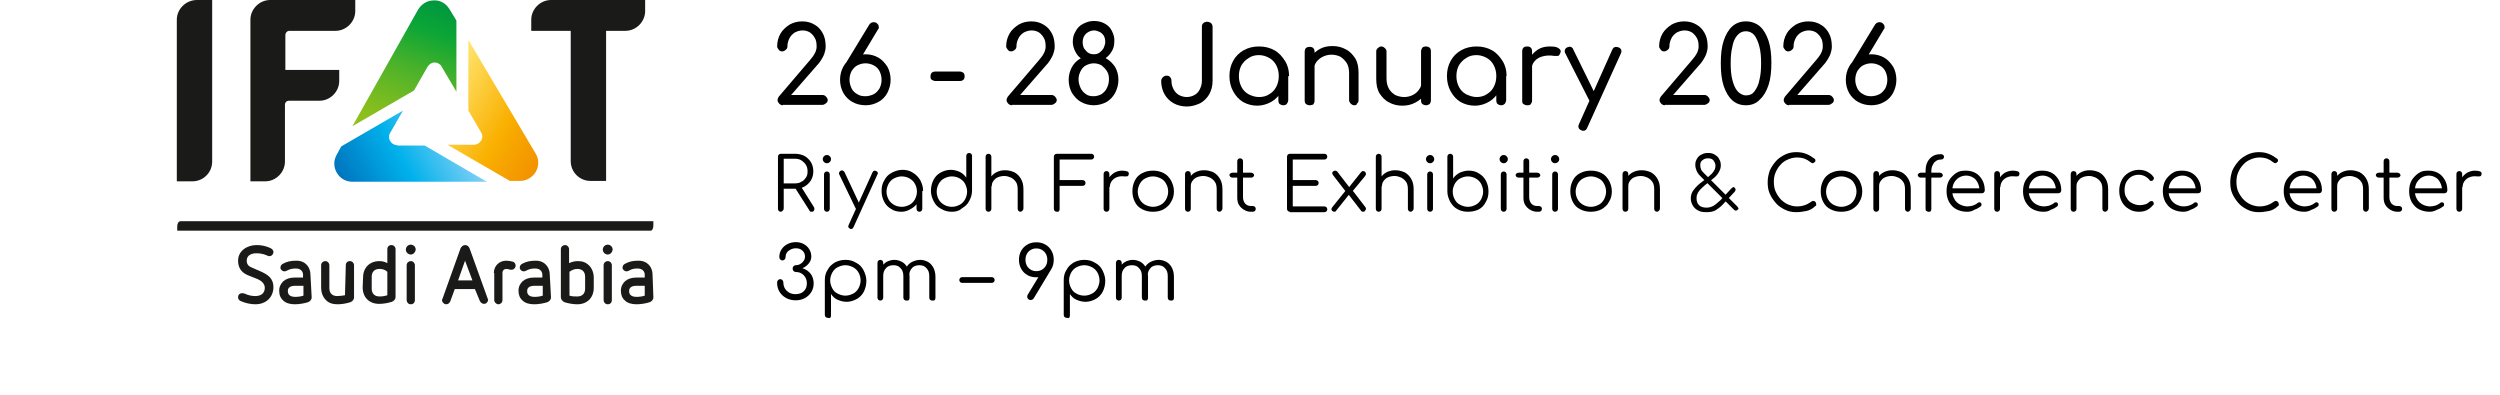 <?xml version="1.0" encoding="UTF-8"?> <svg xmlns="http://www.w3.org/2000/svg" width="608" height="96" viewBox="0 0 608 96" fill="none"><path d="M60.2 66.9C58.6 66.2 57.9 65 57.9 63.4C57.9 61 60.1 59.6 62.4 59.6C63.5 59.6 64.6 59.8 65.7 60.3C66.1 60.5 66.5 60.8 66.5 61.3C66.5 61.8 66.1 62.3 65.5 62.3C65.4 62.3 65.3 62.3 65.1 62.2C64.6 62 63.9 61.6 62.3 61.6C61.3 61.6 60 62 60 63.4C60 64.3 60.5 64.8 61.3 65.1L63.6 66.1C65.1 66.8 66.5 67.7 66.5 69.8C66.5 72.2 64.8 74 62.1 74C60.9 74 59.6 73.7 58.5 73.2C58.1 73 57.9 72.7 57.9 72.3C57.9 71.7 58.3 71.3 58.9 71.3C59.2 71.3 59.4 71.4 59.5 71.4C60.3 71.8 61.2 72 62.1 72C63.5 72 64.4 71.3 64.4 70C64.4 69 63.6 68.3 62.7 67.9L60.2 66.9Z" fill="#1A1A18"></path><path d="M75.8 72.3C75.8 72.9 75.4 73.3 74.9 73.5C73.9 73.8 72.8 74 71.7 74C70.5 74 69.5 73.7 68.9 73.1C68.2 72.5 67.9 71.7 67.9 70.7C67.9 69.7 68.3 69 68.9 68.4C69.6 67.8 70.5 67.5 71.7 67.5H73.7V66.8C73.7 66 73.1 65.3 72 65.3C71.1 65.3 70.6 65.4 69.8 65.8C69.6 65.9 69.4 66 69.2 66C68.7 66 68.2 65.6 68.2 65.1C68.2 64.7 68.4 64.4 68.7 64.2C69.8 63.6 70.7 63.4 72.1 63.4C74.3 63.4 75.5 65 75.5 66.8L75.8 72.3ZM73.8 69.5H71.8C70.1 69.5 70 70.4 70 70.8C70 71.2 70.1 72.2 71.8 72.2C72.5 72.2 73.2 72.1 73.8 71.9V69.5Z" fill="#1A1A18"></path><path d="M84.1 64.5C84.1 63.9 84.5 63.5 85.1 63.5C85.7 63.5 86.1 64 86.1 64.5V72.3C86.1 72.9 85.7 73.3 85.2 73.5C84.2 73.8 83.2 74 82.1 74C80.9 74 79.9 73.7 79.2 72.9C78.5 72.2 78.1 71.1 78.1 70V64.5C78.1 63.9 78.6 63.5 79.1 63.5C79.7 63.5 80.1 64 80.1 64.5V70.1C80.1 71.3 80.8 72 82 72C82.7 72 83.3 71.9 83.9 71.8L84.1 64.5Z" fill="#1A1A18"></path><path d="M88.3 67.5C88.3 66.3 88.7 65.3 89.4 64.6C90.1 63.9 91.1 63.5 92.3 63.5C93 63.5 93.7 63.7 94.2 64V60.6C94.2 60 94.6 59.6 95.2 59.6C95.8 59.6 96.2 60.1 96.2 60.6V72.2C96.2 72.8 95.8 73.2 95.3 73.4C94.3 73.7 93.3 73.9 92.2 73.9C91 73.9 90 73.5 89.3 72.8C88.6 72.1 88.2 71.1 88.2 69.9L88.3 67.5ZM94.2 66.1C93.7 65.6 93 65.4 92.3 65.4C91.1 65.4 90.4 66.1 90.4 67.3V70.2C90.4 71.4 91.1 72.1 92.3 72.1C93 72.1 93.6 72 94.2 71.8V66.1Z" fill="#1A1A18"></path><path d="M99.9 61.9C99.3 61.9 98.7 61.4 98.7 60.7C98.7 60.1 99.2 59.5 99.9 59.5C100.5 59.5 101.1 60 101.1 60.7C101 61.4 100.5 61.9 99.9 61.9ZM98.9 64.5C98.9 63.9 99.4 63.5 99.9 63.5C100.5 63.5 100.9 64 100.9 64.5V73C100.9 73.6 100.5 74 99.9 74C99.3 74 98.9 73.5 98.9 73V64.5Z" fill="#1A1A18"></path><path d="M115.5 70.3H110.6L109.5 73.3C109.3 73.7 109 74 108.5 74C108 74 107.5 73.5 107.5 73C107.5 72.9 107.5 72.8 107.6 72.7L112 60.4C112.2 60 112.6 59.6 113.1 59.6C113.6 59.6 114 59.9 114.2 60.4L118.6 72.6C118.6 72.7 118.7 72.8 118.7 72.9C118.7 73.4 118.3 73.9 117.7 73.9C117.3 73.9 116.9 73.6 116.7 73.2L115.5 70.3ZM113.1 63.4L111.4 68.2H114.9L113.1 63.4Z" fill="#1A1A18"></path><path d="M120.1 66.4C120.1 64.7 121.4 63.4 123.1 63.4C123.6 63.4 124.1 63.5 124.6 63.6C125.1 63.7 125.4 64.1 125.4 64.6C125.4 65.1 125 65.6 124.4 65.6C124.3 65.6 124.2 65.6 124.1 65.6C123.8 65.5 123.4 65.4 123.1 65.4C122.6 65.4 122.2 65.8 122.2 66.3V73C122.2 73.6 121.7 74 121.2 74C120.7 74 120.2 73.5 120.2 73V66.4H120.1Z" fill="#1A1A18"></path><path d="M134 72.3C134 72.9 133.6 73.3 133.1 73.5C132.1 73.8 131 74 129.9 74C128.7 74 127.7 73.7 127.1 73.1C126.4 72.5 126.1 71.7 126.1 70.7C126.1 69.7 126.5 69 127.1 68.4C127.8 67.8 128.7 67.5 129.9 67.5H131.9V66.8C131.9 66 131.3 65.3 130.2 65.3C129.3 65.3 128.8 65.4 128 65.8C127.8 65.9 127.6 66 127.4 66C126.9 66 126.4 65.6 126.4 65.1C126.4 64.7 126.6 64.4 126.9 64.2C128 63.6 128.9 63.4 130.3 63.4C132.5 63.4 133.7 65 133.7 66.8L134 72.3ZM132 69.5H130C128.3 69.5 128.2 70.4 128.2 70.8C128.2 71.2 128.3 72.2 130 72.2C130.7 72.2 131.4 72.1 132 71.9V69.5Z" fill="#1A1A18"></path><path d="M144.4 70C144.4 71.2 144 72.2 143.3 72.9C142.6 73.6 141.6 74 140.4 74C139.3 74 138.3 73.8 137.3 73.5C136.8 73.3 136.4 72.8 136.4 72.3V60.6C136.4 60 136.9 59.6 137.4 59.6C138 59.6 138.4 60.1 138.4 60.6V64C139 63.7 139.8 63.5 140.5 63.5C141.7 63.5 142.5 63.8 143.3 64.6C144 65.3 144.4 66.4 144.4 67.5V70ZM142.3 67.3C142.3 66.1 141.6 65.4 140.4 65.4C139.7 65.4 139 65.7 138.5 66.1V71.9C139.1 72.1 139.8 72.1 140.4 72.1C141.6 72.1 142.3 71.4 142.3 70.2V67.3Z" fill="#1A1A18"></path><path d="M147.8 61.9C147.2 61.9 146.6 61.4 146.6 60.7C146.6 60.1 147.1 59.5 147.8 59.5C148.4 59.5 149 60 149 60.7C148.9 61.4 148.4 61.9 147.8 61.9ZM146.8 64.5C146.8 63.9 147.3 63.5 147.8 63.5C148.4 63.5 148.8 64 148.8 64.5V73C148.8 73.6 148.4 74 147.8 74C147.2 74 146.8 73.5 146.8 73V64.5Z" fill="#1A1A18"></path><path d="M158.9 72.3C158.9 72.9 158.5 73.3 158 73.5C157 73.8 155.9 74 154.8 74C153.6 74 152.6 73.7 152 73.1C151.3 72.5 151 71.7 151 70.7C151 69.7 151.4 69 152 68.4C152.7 67.8 153.6 67.5 154.8 67.5H156.8V66.8C156.8 66 156.2 65.3 155.1 65.3C154.2 65.3 153.7 65.4 153 65.8C152.8 65.9 152.6 66 152.4 66C151.9 66 151.4 65.6 151.4 65.1C151.4 64.7 151.6 64.4 151.9 64.2C153 63.6 153.9 63.4 155.3 63.4C157.5 63.4 158.7 65 158.7 66.8L158.9 72.3ZM156.8 69.5H154.8C153.1 69.5 153 70.4 153 70.8C153 71.2 153.1 72.2 154.8 72.2C155.5 72.2 156.2 72.1 156.8 71.9V69.5Z" fill="#1A1A18"></path><path d="M104 16.2C104.4 15.6 105 15.2 105.7 15.2C106.4 15.2 107.1 15.6 107.4 16.2L111 22.3V5L109.3 2.2C108.5 0.9 107.1 1.44821e-05 105.5 0.1C103.9 0.1 102.5 1 101.7 2.3L85.7 30.7L100.7 22L104 16.2Z" fill="url(#paint0_linear_3_100)"></path><path d="M96.6 35.3C95.9 35.3 95.2 34.9 94.9 34.3C94.5 33.7 94.5 32.9 94.9 32.3L98 26.9L83 35.6L81.9 37.6C81.1 39 81.1 40.6 81.9 42C82.7 43.4 84.1 44.2 85.7 44.2H118.4L103.3 35.4H96.6V35.3Z" fill="url(#paint1_linear_3_100)"></path><path d="M130.3 37.4L113.9 9.7V26.9L117 32.2C117.4 32.8 117.4 33.6 117 34.2C116.6 34.8 116 35.2 115.3 35.2H108.8L124 44H126.5C128.1 44 129.5 43.1 130.3 41.8C131.1 40.4 131.1 38.7 130.3 37.4Z" fill="url(#paint2_linear_3_100)"></path><path d="M47.9 0H51.6V39.3C51.6 42 49.4 44.1 46.8 44.1H43V4.8C43 2.2 45.2 0 47.9 0Z" fill="#1A1A18"></path><path d="M65.7 0C63.1 0 60.9 2.2 60.9 4.8V44.1H62.6H64.5C67.1 44.1 69.3 41.9 69.3 39.3V36.6V25.5C69.3 24.9 69.7 24.5 70.3 24.5H73.2C73.3 24.5 73.4 24.5 73.5 24.5H77.7C80.3 24.5 82.5 22.3 82.5 19.7V17H69.4V8.5C69.4 8 69.8 7.5 70.4 7.5H81.6C84.2 7.5 86.4 5.3 86.4 2.7V0H65.7Z" fill="#1A1A18"></path><path d="M156.9 0H137.4H137.3H134C131.4 0 129.2 2.2 129.2 4.8V7V7.5H138.8V39.2C138.8 41.8 140.9 44 143.6 44C143.6 44 143.6 44 143.7 44H147.4V7.5H148.7H148.8H152.1C154.7 7.5 156.9 5.3 156.9 2.7V1V0Z" fill="#1A1A18"></path><path d="M158.9 54.8V53.8H43.9C43.4 53.8 43.1 54.4 43.1 55.1V56.1H158.1C158.6 56.2 158.9 55.6 158.9 54.8Z" fill="#1A1A18"></path><path d="M190.4 25.6C190.1 25.6 189.8 25.5 189.5 25.2C189.3 25 189.1 24.7 189.1 24.4C189.1 24.1 189.2 23.8 189.4 23.5L197 14.6C197.5 14 197.9 13.5 198.2 12.9C198.5 12.3 198.6 11.8 198.6 11.3C198.6 10.5 198.5 9.8 198.2 9.3C197.9 8.7 197.5 8.3 197 7.9C196.5 7.6 195.9 7.4 195.2 7.4C194.5 7.4 193.9 7.6 193.3 7.9C192.7 8.3 192.3 8.7 192 9.3C191.7 9.9 191.5 10.5 191.5 11.3C191.5 11.6 191.4 11.9 191.1 12.1C190.9 12.3 190.6 12.5 190.2 12.5C189.9 12.5 189.6 12.4 189.4 12.1C189.2 11.8 189 11.6 189 11.3C189 10.1 189.3 9.1 189.8 8.2C190.3 7.3 191.1 6.6 192 6C192.9 5.5 193.9 5.2 195.1 5.2C196.3 5.2 197.3 5.5 198.1 6C199 6.5 199.6 7.2 200.1 8.1C200.6 9 200.8 10.1 200.8 11.3C200.8 11.9 200.7 12.4 200.5 13C200.3 13.6 200 14.1 199.7 14.6C199.4 15.1 199 15.6 198.6 16L192.4 23.1H200C200.3 23.1 200.6 23.2 200.9 23.5C201.1 23.8 201.3 24 201.3 24.3C201.3 24.6 201.2 24.9 200.9 25.1C200.6 25.3 200.4 25.5 200 25.5H190.4V25.6Z" fill="black"></path><path d="M210.5 25.6C209.3 25.6 208.2 25.3 207.3 24.8C206.4 24.3 205.6 23.5 205.1 22.6C204.6 21.7 204.3 20.6 204.3 19.4C204.3 18.2 204.6 17.1 205.1 16.2C205.6 15.3 206.3 14.5 207.3 14C208.2 13.5 209.3 13.2 210.5 13.2C211.7 13.2 212.7 13.5 213.6 14C214.5 14.5 215.2 15.3 215.8 16.2C216.3 17.1 216.6 18.2 216.6 19.4C216.6 20.6 216.3 21.6 215.8 22.6C215.3 23.5 214.6 24.3 213.6 24.8C212.7 25.3 211.7 25.6 210.5 25.6ZM205.2 16.2L211.4 6C211.7 5.6 212 5.4 212.5 5.4C212.8 5.4 213.1 5.5 213.3 5.7C213.5 5.9 213.7 6.1 213.7 6.4C213.8 6.7 213.7 7 213.5 7.2L209.6 13.7L205.2 16.2ZM210.5 23.4C211.2 23.4 211.9 23.2 212.5 22.9C213.1 22.6 213.5 22.1 213.9 21.5C214.2 20.9 214.4 20.2 214.4 19.4C214.4 18.6 214.2 17.9 213.9 17.3C213.6 16.7 213.1 16.2 212.5 15.9C211.9 15.6 211.3 15.4 210.5 15.4C209.7 15.4 209.1 15.6 208.5 15.9C207.9 16.2 207.5 16.7 207.1 17.3C206.8 17.9 206.6 18.6 206.6 19.4C206.6 20.2 206.8 20.8 207.1 21.5C207.4 22.1 207.9 22.6 208.5 22.9C209.1 23.3 209.7 23.4 210.5 23.4Z" fill="black"></path><path d="M227.5 19.7C227.2 19.7 226.9 19.6 226.6 19.4C226.3 19.2 226.3 18.9 226.3 18.6C226.3 18.2 226.4 17.9 226.6 17.7C226.8 17.5 227.1 17.4 227.5 17.4H233.4C233.7 17.4 234 17.5 234.3 17.7C234.5 17.9 234.6 18.2 234.6 18.6C234.6 18.9 234.5 19.2 234.3 19.4C234.1 19.6 233.8 19.7 233.4 19.7H227.5Z" fill="black"></path><path d="M246.1 25.6C245.8 25.6 245.5 25.5 245.2 25.2C245 25 244.8 24.7 244.8 24.4C244.8 24.1 244.9 23.8 245.1 23.5L252.7 14.6C253.2 14 253.6 13.5 253.9 12.9C254.2 12.3 254.3 11.8 254.3 11.3C254.3 10.5 254.2 9.8 253.9 9.3C253.6 8.7 253.2 8.3 252.7 7.9C252.2 7.6 251.6 7.4 250.9 7.4C250.2 7.4 249.6 7.6 249 7.9C248.4 8.3 248 8.7 247.7 9.3C247.4 9.9 247.2 10.5 247.2 11.3C247.2 11.6 247.1 11.9 246.8 12.1C246.6 12.3 246.3 12.5 245.9 12.5C245.6 12.5 245.3 12.4 245.1 12.1C244.9 11.8 244.7 11.6 244.7 11.3C244.7 10.1 245 9.1 245.5 8.2C246 7.3 246.8 6.6 247.7 6C248.6 5.5 249.6 5.2 250.8 5.2C252 5.2 253 5.5 253.8 6C254.7 6.5 255.3 7.2 255.8 8.1C256.3 9 256.5 10.1 256.5 11.3C256.5 11.9 256.4 12.4 256.2 13C256 13.6 255.7 14.1 255.4 14.6C255.1 15.1 254.7 15.6 254.3 16L248.1 23.1H255.7C256 23.1 256.3 23.2 256.6 23.5C256.8 23.8 257 24 257 24.3C257 24.6 256.9 24.9 256.6 25.1C256.3 25.3 256.1 25.5 255.7 25.5H246.1V25.6Z" fill="black"></path><path d="M266 25.6C264.9 25.6 263.8 25.3 262.9 24.8C262 24.3 261.3 23.5 260.7 22.6C260.2 21.7 259.9 20.6 259.9 19.4C259.9 18.3 260.2 17.2 260.7 16.3C261.2 15.4 261.9 14.7 262.8 14.2C263.7 13.7 264.7 13.4 265.9 13.4C267 13.4 268.1 13.7 269 14.2C269.9 14.7 270.6 15.4 271.2 16.3C271.7 17.2 272 18.2 272 19.4C272 20.6 271.7 21.6 271.2 22.6C270.7 23.5 270 24.3 269.1 24.8C268.2 25.3 267.1 25.6 266 25.6ZM266 15.2C265 15.2 264.2 15 263.4 14.5C262.6 14.1 262 13.5 261.6 12.7C261.2 12 260.9 11.1 260.9 10.2C260.9 9.2 261.1 8.4 261.6 7.6C262 6.8 262.6 6.2 263.4 5.8C264.2 5.4 265 5.1 266 5.1C267 5.1 267.9 5.3 268.6 5.7C269.4 6.1 270 6.7 270.4 7.5C270.8 8.3 271.1 9.2 271 10.1C271 11 270.8 11.9 270.3 12.6C269.9 13.3 269.3 13.9 268.5 14.4C267.8 15 266.9 15.2 266 15.2ZM266 23.4C266.7 23.4 267.3 23.2 267.9 22.9C268.4 22.5 268.9 22.1 269.2 21.4C269.5 20.8 269.7 20.1 269.7 19.3C269.7 18.6 269.6 17.9 269.2 17.3C268.8 16.7 268.4 16.3 267.9 15.9C267.4 15.6 266.7 15.4 266 15.4C265.3 15.4 264.7 15.6 264.1 15.9C263.5 16.2 263.1 16.7 262.8 17.3C262.5 17.9 262.3 18.5 262.3 19.3C262.3 20.1 262.5 20.7 262.8 21.4C263.1 22 263.5 22.5 264.1 22.9C264.6 23.3 265.3 23.4 266 23.4ZM266 13.2C266.5 13.2 267 13.1 267.4 12.8C267.8 12.5 268.1 12.2 268.4 11.7C268.6 11.2 268.8 10.7 268.8 10.2C268.8 9.7 268.7 9.2 268.5 8.8C268.3 8.4 267.9 8 267.5 7.8C267.1 7.6 266.6 7.4 266.1 7.4C265.3 7.4 264.7 7.7 264.1 8.2C263.6 8.7 263.3 9.4 263.3 10.2C263.3 11 263.5 11.8 264.1 12.3C264.5 12.9 265.2 13.2 266 13.2Z" fill="black"></path><path d="M288.6 25.9C287.4 25.9 286.3 25.6 285.4 25.1C284.5 24.6 283.7 23.8 283.2 22.9C282.7 22 282.4 20.9 282.4 19.7C282.4 19.4 282.5 19.1 282.8 18.8C283 18.6 283.3 18.4 283.7 18.4C284.1 18.4 284.4 18.5 284.6 18.8C284.8 19 284.9 19.3 284.9 19.7C284.9 20.5 285.1 21.1 285.4 21.7C285.7 22.3 286.2 22.8 286.7 23.1C287.3 23.4 287.9 23.6 288.6 23.6C289.3 23.6 290 23.4 290.5 23.1C291.1 22.8 291.5 22.3 291.8 21.7C292.1 21.1 292.3 20.4 292.3 19.7V6.5C292.3 6.1 292.4 5.8 292.7 5.6C292.9 5.4 293.2 5.3 293.6 5.3C294 5.3 294.2 5.4 294.5 5.6C294.7 5.8 294.9 6.1 294.9 6.5V19.7C294.9 20.9 294.6 22 294.1 22.9C293.6 23.8 292.8 24.6 291.9 25.1C290.8 25.6 289.8 25.9 288.6 25.9Z" fill="black"></path><path d="M305.8 25.7C304.5 25.7 303.4 25.4 302.3 24.8C301.3 24.2 300.5 23.3 299.9 22.2C299.3 21.1 299 19.9 299 18.5C299 17.1 299.3 15.9 299.9 14.8C300.5 13.7 301.4 12.8 302.5 12.2C303.6 11.6 304.8 11.3 306.2 11.3C307.6 11.3 308.8 11.6 309.9 12.2C311 12.8 311.8 13.7 312.5 14.8C313.2 15.9 313.5 17.1 313.5 18.5L312.6 18.7C312.6 20 312.3 21.2 311.7 22.2C311.1 23.2 310.3 24.1 309.3 24.7C308.3 25.3 307 25.7 305.8 25.7ZM306.2 23.6C307.1 23.6 308 23.4 308.7 22.9C309.4 22.5 310 21.9 310.4 21.1C310.8 20.3 311 19.5 311 18.5C311 17.5 310.8 16.7 310.4 15.9C310 15.1 309.4 14.5 308.7 14.1C308 13.7 307.1 13.4 306.2 13.4C305.3 13.4 304.4 13.6 303.7 14.1C303 14.5 302.4 15.1 301.9 15.9C301.5 16.7 301.3 17.5 301.3 18.5C301.3 19.5 301.5 20.3 301.9 21.1C302.3 21.9 302.9 22.5 303.6 22.9C304.4 23.3 305.2 23.6 306.2 23.6ZM312.1 25.6C311.8 25.6 311.5 25.5 311.2 25.3C311 25.1 310.9 24.8 310.9 24.4V20.2L311.4 17.7L313.3 18.4V24.3C313.3 24.6 313.2 24.9 313 25.2C312.8 25.5 312.5 25.6 312.1 25.6Z" fill="black"></path><path d="M318.5 25.6C318.2 25.6 317.9 25.5 317.6 25.3C317.4 25.1 317.3 24.8 317.3 24.4V12.6C317.3 12.2 317.4 11.9 317.6 11.7C317.8 11.5 318.1 11.4 318.5 11.4C318.9 11.4 319.2 11.5 319.4 11.7C319.6 11.9 319.7 12.2 319.7 12.6V24.5C319.7 24.8 319.6 25.1 319.4 25.4C319.1 25.5 318.9 25.6 318.5 25.6ZM329.4 25.6C329.1 25.6 328.8 25.5 328.5 25.2C328.3 25 328.1 24.7 328.1 24.4V17.8C328.1 16.8 327.9 15.9 327.5 15.3C327.1 14.7 326.6 14.2 326 13.8C325.4 13.5 324.6 13.3 323.8 13.3C323 13.3 322.3 13.5 321.7 13.8C321.1 14.1 320.6 14.5 320.2 15C319.8 15.5 319.6 16.1 319.6 16.8H318C318 15.7 318.3 14.7 318.8 13.9C319.3 13.1 320.1 12.4 321 11.9C321.9 11.4 322.9 11.2 324.1 11.2C325.3 11.2 326.4 11.5 327.3 12C328.3 12.5 329 13.3 329.6 14.2C330.2 15.2 330.4 16.4 330.4 17.8V24.4C330.4 24.7 330.3 25 330 25.2C330 25.5 329.7 25.6 329.4 25.6Z" fill="black"></path><path d="M341 25.7C339.8 25.7 338.7 25.4 337.8 24.9C336.8 24.4 336.1 23.6 335.5 22.7C334.9 21.7 334.7 20.5 334.7 19.1V12.5C334.7 12.2 334.8 11.9 335.1 11.7C335.3 11.5 335.6 11.3 335.9 11.3C336.2 11.3 336.5 11.4 336.8 11.7C337.1 12 337.2 12.2 337.2 12.5V19.1C337.2 20.1 337.4 20.9 337.8 21.6C338.2 22.3 338.7 22.7 339.3 23.1C340 23.4 340.7 23.6 341.5 23.6C342.3 23.6 343 23.4 343.6 23.1C344.2 22.8 344.7 22.4 345.1 21.8C345.5 21.3 345.7 20.7 345.7 20H347.3C347.3 21.1 347 22 346.5 22.9C346 23.8 345.2 24.4 344.3 24.9C343.2 25.5 342.2 25.7 341 25.7ZM346.8 25.6C346.5 25.6 346.2 25.5 345.9 25.3C345.7 25.1 345.6 24.8 345.6 24.4V12.5C345.6 12.2 345.7 11.9 345.9 11.6C346.1 11.4 346.4 11.3 346.8 11.3C347.2 11.3 347.4 11.4 347.7 11.6C347.9 11.8 348 12.1 348 12.5V24.4C348 24.7 347.9 25 347.7 25.3C347.4 25.5 347.1 25.6 346.8 25.6Z" fill="black"></path><path d="M358.7 25.7C357.4 25.7 356.3 25.4 355.2 24.8C354.2 24.2 353.4 23.3 352.8 22.2C352.2 21.1 351.9 19.9 351.9 18.5C351.9 17.1 352.2 15.9 352.8 14.8C353.4 13.7 354.3 12.8 355.4 12.2C356.5 11.6 357.7 11.3 359.1 11.3C360.5 11.3 361.7 11.6 362.8 12.2C363.9 12.8 364.7 13.7 365.4 14.8C366.1 15.9 366.4 17.1 366.4 18.5L365.5 18.7C365.5 20 365.2 21.2 364.6 22.2C364 23.2 363.2 24.1 362.2 24.7C361.2 25.3 360 25.7 358.7 25.7ZM359.1 23.6C360 23.6 360.9 23.4 361.6 22.9C362.3 22.5 362.9 21.9 363.3 21.1C363.7 20.3 363.9 19.5 363.9 18.5C363.9 17.5 363.7 16.7 363.3 15.9C362.9 15.1 362.3 14.5 361.6 14.1C360.9 13.7 360 13.4 359.1 13.4C358.2 13.4 357.3 13.6 356.6 14.1C355.9 14.5 355.3 15.1 354.8 15.9C354.4 16.7 354.2 17.5 354.2 18.5C354.2 19.5 354.4 20.3 354.8 21.1C355.2 21.9 355.8 22.5 356.5 22.9C357.4 23.3 358.2 23.6 359.1 23.6ZM365.1 25.6C364.8 25.6 364.5 25.5 364.2 25.3C364 25.1 363.9 24.8 363.9 24.4V20.2L364.4 17.7L366.3 18.4V24.3C366.3 24.6 366.2 24.9 366 25.2C365.7 25.5 365.4 25.6 365.1 25.6Z" fill="black"></path><path d="M371.4 25.6C371 25.6 370.8 25.5 370.5 25.3C370.2 25.1 370.2 24.8 370.2 24.4V12.5C370.2 12.1 370.3 11.8 370.5 11.6C370.7 11.4 371 11.3 371.4 11.3C371.8 11.3 372.1 11.4 372.3 11.6C372.5 11.8 372.6 12.1 372.6 12.5V24.4C372.6 24.8 372.5 25 372.3 25.3C372.1 25.6 371.8 25.6 371.4 25.6ZM371.3 16.8C371.3 15.7 371.6 14.8 372.1 14C372.6 13.2 373.3 12.5 374.1 12C374.9 11.5 375.9 11.3 376.9 11.3C377.9 11.3 378.6 11.4 379 11.7C379.5 12 379.7 12.4 379.5 12.8C379.4 13.1 379.3 13.2 379.2 13.4C379.1 13.6 378.9 13.6 378.7 13.6C378.5 13.6 378.3 13.6 378 13.6C376.9 13.4 376 13.5 375.2 13.7C374.4 13.9 373.7 14.3 373.2 14.9C372.7 15.5 372.5 16.1 372.5 16.9H371.3V16.8Z" fill="black"></path><path d="M388.1 25.1C387.8 25.2 387.5 25.3 387.2 25.2C386.9 25.1 386.7 24.9 386.6 24.6L380.7 13C380.5 12.7 380.5 12.4 380.6 12.1C380.7 11.8 380.9 11.6 381.2 11.5C381.5 11.4 381.8 11.3 382 11.4C382.3 11.5 382.5 11.7 382.6 12L388.3 23.6C388.5 23.9 388.5 24.2 388.5 24.5C388.5 24.8 388.4 24.9 388.1 25.1ZM385.1 31.8C384.9 31.8 384.8 31.8 384.6 31.7C383.9 31.4 383.7 30.9 384 30.2L392.1 12.1C392.4 11.4 392.9 11.3 393.6 11.5C394.3 11.8 394.5 12.3 394.2 13L386 31.1C385.8 31.6 385.5 31.8 385.1 31.8Z" fill="black"></path><path d="M404.9 25.6C404.6 25.6 404.3 25.5 404 25.2C403.8 25 403.6 24.7 403.6 24.4C403.6 24.1 403.7 23.8 403.9 23.5L411.5 14.6C412 14 412.4 13.5 412.7 12.9C413 12.3 413.1 11.8 413.1 11.3C413.1 10.5 413 9.8 412.7 9.3C412.4 8.7 412 8.3 411.5 7.9C411 7.6 410.4 7.4 409.7 7.4C409 7.4 408.4 7.6 407.8 7.9C407.2 8.3 406.8 8.7 406.5 9.3C406.2 9.9 406 10.5 406 11.3C406 11.6 405.9 11.9 405.6 12.1C405.4 12.3 405.1 12.5 404.7 12.5C404.4 12.5 404.1 12.4 403.9 12.1C403.7 11.8 403.5 11.6 403.5 11.3C403.5 10.1 403.8 9.1 404.3 8.2C404.8 7.3 405.6 6.6 406.5 6C407.4 5.5 408.4 5.2 409.6 5.2C410.8 5.2 411.8 5.5 412.6 6C413.5 6.5 414.1 7.2 414.6 8.1C415.1 9 415.3 10.1 415.3 11.3C415.3 11.9 415.2 12.4 415 13C414.8 13.6 414.5 14.1 414.2 14.6C413.9 15.1 413.5 15.6 413.1 16L406.9 23.1H414.5C414.8 23.1 415.1 23.2 415.4 23.5C415.6 23.8 415.8 24 415.8 24.3C415.8 24.6 415.7 24.9 415.4 25.1C415.1 25.3 414.9 25.5 414.5 25.5H404.9V25.6Z" fill="black"></path><path d="M424.6 25.6C423.3 25.6 422.2 25.2 421.3 24.4C420.4 23.6 419.7 22.4 419.2 20.9C418.7 19.4 418.5 17.6 418.5 15.4C418.5 13.2 418.7 11.4 419.2 9.9C419.7 8.4 420.4 7.2 421.3 6.4C422.2 5.6 423.3 5.2 424.6 5.2C425.9 5.2 427 5.6 428 6.4C428.9 7.2 429.6 8.4 430.1 9.9C430.6 11.4 430.8 13.2 430.8 15.3C430.8 17.4 430.6 19.2 430.1 20.7C429.6 22.2 428.9 23.4 428 24.2C427.1 25.2 425.9 25.6 424.6 25.6ZM424.6 23.2C425.5 23.2 426.2 22.9 426.7 22.2C427.2 21.5 427.7 20.6 427.9 19.4C428.2 18.2 428.3 16.9 428.3 15.4C428.3 13.9 428.2 12.6 427.9 11.4C427.6 10.2 427.2 9.3 426.7 8.6C426.1 7.9 425.4 7.6 424.6 7.6C423.8 7.6 423.1 7.9 422.5 8.6C421.9 9.3 421.5 10.2 421.3 11.4C421 12.6 420.9 13.9 420.9 15.4C420.9 16.9 421 18.2 421.3 19.4C421.6 20.6 422 21.5 422.5 22.1C423 22.7 423.8 23.2 424.6 23.2Z" fill="black"></path><path d="M435.1 25.6C434.8 25.6 434.5 25.5 434.2 25.2C434 25 433.8 24.7 433.8 24.4C433.8 24.1 433.9 23.8 434.1 23.5L441.7 14.6C442.2 14 442.6 13.5 442.9 12.9C443.2 12.3 443.3 11.8 443.3 11.3C443.3 10.5 443.2 9.8 442.9 9.3C442.6 8.7 442.2 8.3 441.7 7.9C441.2 7.6 440.6 7.4 439.9 7.4C439.2 7.4 438.6 7.6 438 7.9C437.4 8.3 437 8.7 436.7 9.3C436.4 9.9 436.2 10.5 436.2 11.3C436.2 11.6 436.1 11.9 435.8 12.1C435.6 12.3 435.3 12.5 434.9 12.5C434.6 12.5 434.3 12.4 434.1 12.1C433.9 11.8 433.7 11.6 433.7 11.3C433.7 10.1 434 9.1 434.5 8.2C435 7.3 435.8 6.6 436.7 6C437.6 5.5 438.6 5.2 439.8 5.2C441 5.2 442 5.5 442.8 6C443.7 6.5 444.3 7.2 444.8 8.1C445.3 9 445.5 10.1 445.5 11.3C445.5 11.9 445.4 12.4 445.2 13C445 13.6 444.7 14.1 444.4 14.6C444.1 15.1 443.7 15.6 443.3 16L437.1 23.1H444.7C445 23.1 445.3 23.2 445.6 23.5C445.8 23.8 446 24 446 24.3C446 24.6 445.9 24.9 445.6 25.1C445.3 25.3 445.1 25.5 444.7 25.5H435.1V25.6Z" fill="black"></path><path d="M455.1 25.6C453.9 25.6 452.8 25.3 451.9 24.8C451 24.3 450.2 23.5 449.7 22.6C449.2 21.7 448.9 20.6 448.9 19.4C448.9 18.2 449.2 17.1 449.7 16.2C450.2 15.3 450.9 14.5 451.9 14C452.8 13.5 453.9 13.2 455.1 13.2C456.3 13.2 457.3 13.5 458.2 14C459.1 14.5 459.8 15.3 460.4 16.2C460.9 17.1 461.2 18.2 461.2 19.4C461.2 20.6 460.9 21.6 460.4 22.6C459.9 23.5 459.2 24.3 458.2 24.8C457.4 25.3 456.3 25.6 455.1 25.6ZM449.8 16.2L456 6C456.3 5.6 456.6 5.4 457.1 5.4C457.4 5.4 457.7 5.5 457.9 5.7C458.1 5.9 458.3 6.1 458.3 6.4C458.4 6.7 458.3 7 458.1 7.2L454.2 13.7L449.8 16.2ZM455.1 23.4C455.8 23.4 456.5 23.2 457.1 22.9C457.7 22.6 458.1 22.1 458.5 21.5C458.8 20.9 459 20.2 459 19.4C459 18.6 458.8 17.9 458.5 17.3C458.2 16.7 457.7 16.2 457.1 15.9C456.5 15.6 455.9 15.4 455.1 15.4C454.3 15.4 453.7 15.6 453.1 15.9C452.5 16.2 452.1 16.7 451.7 17.3C451.4 17.9 451.2 18.6 451.2 19.4C451.2 20.2 451.4 20.8 451.7 21.5C452 22.1 452.5 22.6 453.1 22.9C453.7 23.3 454.4 23.4 455.1 23.4Z" fill="black"></path><path d="M189.9 51.5C189.7 51.5 189.5 51.4 189.4 51.3C189.3 51.2 189.2 51 189.2 50.8V38.1C189.2 37.9 189.3 37.7 189.4 37.6C189.5 37.5 189.7 37.4 189.9 37.4H193.3C194.2 37.4 195 37.6 195.6 37.9C196.2 38.2 196.8 38.8 197.2 39.4C197.6 40.1 197.8 40.8 197.8 41.7C197.8 42.5 197.6 43.2 197.2 43.9C196.8 44.5 196.3 45 195.6 45.4C194.9 45.8 194.1 45.9 193.3 45.9H190.6V50.7C190.6 50.9 190.5 51.1 190.4 51.2C190.3 51.3 190.1 51.5 189.9 51.5ZM190.6 44.6H193.3C193.9 44.6 194.5 44.5 194.9 44.2C195.4 44 195.7 43.6 196 43.2C196.3 42.8 196.4 42.3 196.4 41.7C196.4 41.1 196.3 40.6 196 40.1C195.7 39.6 195.3 39.3 194.9 39C194.4 38.7 193.9 38.6 193.3 38.6H190.6V44.6ZM197.4 51.5C197.2 51.5 197.1 51.5 197 51.4C196.9 51.3 196.8 51.2 196.8 51.1L193.3 45.6L194.7 45.2L197.9 50.3C198.1 50.6 198.1 50.8 198 51.1C197.9 51.4 197.7 51.5 197.4 51.5Z" fill="black"></path><path d="M201.1 39.7C200.8 39.7 200.6 39.6 200.4 39.4C200.2 39.2 200.1 39 200.1 38.7C200.1 38.4 200.2 38.2 200.4 38C200.6 37.8 200.8 37.7 201.1 37.7C201.4 37.7 201.6 37.8 201.8 38C202 38.2 202.1 38.4 202.1 38.7C202.1 39 202 39.2 201.8 39.4C201.6 39.6 201.4 39.7 201.1 39.7ZM201.1 51.5C200.9 51.5 200.7 51.4 200.6 51.3C200.5 51.2 200.4 51 200.4 50.8V42.4C200.4 42.2 200.5 42 200.6 41.9C200.7 41.8 200.9 41.7 201.1 41.7C201.3 41.7 201.5 41.8 201.6 41.9C201.7 42 201.8 42.2 201.8 42.4V50.8C201.8 51 201.7 51.2 201.6 51.3C201.5 51.4 201.3 51.5 201.1 51.5Z" fill="black"></path><path d="M209 51.1C208.8 51.2 208.7 51.2 208.5 51.1C208.3 51 208.2 50.9 208.1 50.7L204.1 42.4C204 42.2 204 42.1 204.1 41.9C204.2 41.7 204.3 41.6 204.5 41.5C204.7 41.4 204.8 41.4 205 41.5C205.2 41.6 205.3 41.7 205.4 41.9L209.3 50.2C209.4 50.4 209.4 50.5 209.4 50.7C209.4 50.9 209.2 51.1 209 51.1ZM207 55.7C206.9 55.7 206.8 55.7 206.7 55.6C206.3 55.4 206.2 55.1 206.4 54.7L212.2 41.9C212.4 41.5 212.7 41.4 213.1 41.6C213.5 41.8 213.6 42.1 213.4 42.4L207.6 55.2C207.4 55.6 207.2 55.7 207 55.7Z" fill="black"></path><path d="M219.2 51.5C218.3 51.5 217.4 51.3 216.7 50.8C216 50.4 215.4 49.8 215 49C214.6 48.2 214.4 47.4 214.4 46.4C214.4 45.4 214.6 44.6 215.1 43.8C215.5 43 216.1 42.4 216.9 42C217.7 41.6 218.5 41.3 219.5 41.3C220.4 41.3 221.3 41.5 222 42C222.7 42.4 223.3 43 223.8 43.8C224.2 44.6 224.5 45.4 224.5 46.4L223.9 46.8C223.9 47.7 223.7 48.4 223.3 49.1C222.9 49.8 222.4 50.3 221.7 50.7C220.8 51.3 220 51.5 219.2 51.5ZM219.3 50.3C220 50.3 220.6 50.1 221.2 49.8C221.8 49.5 222.2 49 222.5 48.5C222.8 47.9 223 47.3 223 46.6C223 45.9 222.8 45.2 222.5 44.7C222.2 44.1 221.7 43.7 221.2 43.4C220.7 43.1 220 42.9 219.3 42.9C218.6 42.9 218 43.1 217.4 43.4C216.8 43.7 216.4 44.2 216.1 44.7C215.8 45.3 215.6 45.9 215.6 46.6C215.6 47.3 215.8 47.9 216.1 48.5C216.4 49.1 216.9 49.5 217.4 49.8C217.9 50.1 218.6 50.3 219.3 50.3ZM223.6 51.5C223.4 51.5 223.2 51.4 223.1 51.3C223 51.2 222.9 51 222.9 50.8V47.7L223.2 46.3L224.3 46.6V50.8C224.3 51 224.2 51.2 224.1 51.3C224 51.4 223.8 51.5 223.6 51.5Z" fill="black"></path><path d="M231.5 51.5C230.6 51.5 229.7 51.3 228.9 50.8C228.1 50.4 227.5 49.8 227.1 49C226.7 48.2 226.4 47.4 226.4 46.4C226.4 45.5 226.6 44.6 227 43.8C227.4 43 228 42.4 228.7 42C229.4 41.6 230.3 41.3 231.2 41.3C232 41.3 232.7 41.5 233.4 41.8C234 42.1 234.6 42.6 235 43.2V37.9C235 37.7 235.1 37.5 235.2 37.4C235.3 37.3 235.5 37.2 235.7 37.2C235.9 37.2 236.1 37.3 236.2 37.4C236.3 37.5 236.4 37.7 236.4 37.9V46.4C236.4 47.3 236.1 48.2 235.7 48.9C235.3 49.7 234.7 50.2 233.9 50.7C233.3 51.3 232.4 51.5 231.5 51.5ZM231.5 50.3C232.2 50.3 232.8 50.1 233.4 49.8C234 49.5 234.4 49 234.7 48.5C235 47.9 235.2 47.3 235.2 46.6C235.2 45.9 235 45.3 234.7 44.7C234.4 44.1 233.9 43.7 233.4 43.4C232.9 43.1 232.2 42.9 231.5 42.9C230.8 42.9 230.2 43.1 229.6 43.4C229 43.7 228.6 44.2 228.3 44.7C228 45.3 227.8 45.9 227.8 46.6C227.8 47.3 228 48 228.3 48.5C228.6 49.1 229.1 49.5 229.6 49.8C230.1 50.1 230.8 50.3 231.5 50.3Z" fill="black"></path><path d="M240.4 47.4C240.2 47.4 240 47.3 239.9 47.2C239.8 47.1 239.7 46.9 239.7 46.7V38.1C239.7 37.9 239.8 37.7 239.9 37.6C240 37.5 240.2 37.4 240.4 37.4C240.6 37.4 240.8 37.5 240.9 37.6C241 37.7 241.1 37.9 241.1 38.1V46.7C241.1 46.9 241 47.1 240.9 47.2C240.8 47.4 240.6 47.4 240.4 47.4ZM240.4 51.5C240.2 51.5 240 51.4 239.9 51.3C239.8 51.2 239.7 51 239.7 50.8V42.3C239.7 42.1 239.8 41.9 239.9 41.8C240 41.7 240.2 41.6 240.4 41.6C240.6 41.6 240.8 41.7 240.9 41.8C241 41.9 241.1 42.1 241.1 42.3V50.8C241.1 51 241 51.2 240.9 51.3C240.8 51.4 240.6 51.5 240.4 51.5ZM248.2 51.5C248 51.5 247.8 51.4 247.7 51.3C247.6 51.2 247.5 51 247.5 50.8V46.1C247.5 45.4 247.4 44.7 247.1 44.3C246.8 43.8 246.4 43.5 245.9 43.2C245.4 43 244.9 42.8 244.3 42.8C243.7 42.8 243.2 42.9 242.7 43.1C242.2 43.3 241.9 43.6 241.6 44C241.3 44.4 241.2 44.8 241.2 45.3H240.2C240.2 44.5 240.4 43.9 240.8 43.3C241.2 42.7 241.7 42.2 242.3 41.9C242.9 41.6 243.6 41.4 244.4 41.4C245.3 41.4 246 41.6 246.7 41.9C247.4 42.3 247.9 42.8 248.3 43.5C248.7 44.2 248.9 45 248.9 46V50.7C248.9 50.9 248.8 51.1 248.7 51.2C248.6 51.3 248.4 51.5 248.2 51.5Z" fill="black"></path><path d="M257 51.5C256.8 51.5 256.6 51.4 256.5 51.3C256.4 51.2 256.3 51 256.3 50.8V38.1C256.3 37.9 256.4 37.7 256.5 37.6C256.6 37.5 256.8 37.4 257 37.4H265.4C265.6 37.4 265.8 37.5 265.9 37.6C266 37.7 266.1 37.9 266.1 38.1C266.1 38.3 266 38.4 265.9 38.6C265.8 38.7 265.6 38.8 265.4 38.8H257.7V43.8H263.3C263.5 43.8 263.7 43.9 263.8 44C263.9 44.1 264 44.3 264 44.5C264 44.7 263.9 44.9 263.8 45C263.7 45.1 263.5 45.2 263.3 45.2H257.7V50.9C257.7 51.1 257.6 51.3 257.5 51.4C257.4 51.5 257.2 51.5 257 51.5Z" fill="black"></path><path d="M269.1 51.5C268.9 51.5 268.7 51.4 268.6 51.3C268.5 51.2 268.4 51 268.4 50.8V42.3C268.4 42.1 268.5 41.9 268.6 41.8C268.7 41.7 268.9 41.6 269.1 41.6C269.3 41.6 269.5 41.7 269.6 41.8C269.7 41.9 269.8 42.1 269.8 42.3V50.8C269.8 51 269.7 51.2 269.6 51.3C269.5 51.4 269.3 51.5 269.1 51.5ZM269 45.4C269 44.7 269.2 44 269.6 43.4C270 42.8 270.4 42.4 271 42C271.6 41.7 272.2 41.5 272.9 41.5C273.5 41.5 273.9 41.6 274.2 41.7C274.5 41.9 274.6 42.1 274.5 42.4C274.5 42.6 274.4 42.7 274.3 42.8C274.2 42.9 274 42.9 273.9 42.9C273.7 42.9 273.6 42.9 273.4 42.9C272.7 42.8 272.1 42.9 271.6 43.1C271.1 43.3 270.7 43.6 270.4 44C270.1 44.4 269.9 44.9 269.9 45.5H269V45.4Z" fill="black"></path><path d="M280.4 51.5C279.4 51.5 278.6 51.3 277.8 50.9C277 50.5 276.4 49.9 276 49.1C275.6 48.3 275.4 47.5 275.4 46.5C275.4 45.5 275.6 44.7 276 43.9C276.4 43.1 277 42.5 277.8 42.1C278.6 41.7 279.4 41.5 280.4 41.5C281.4 41.5 282.2 41.7 283 42.1C283.8 42.5 284.3 43.1 284.8 43.9C285.2 44.7 285.5 45.5 285.5 46.5C285.5 47.5 285.3 48.3 284.8 49.1C284.4 49.9 283.8 50.4 283 50.9C282.3 51.3 281.4 51.5 280.4 51.5ZM280.4 50.3C281.1 50.3 281.7 50.1 282.3 49.8C282.9 49.5 283.3 49 283.6 48.5C283.9 47.9 284.1 47.3 284.1 46.6C284.1 45.9 283.9 45.2 283.6 44.7C283.3 44.1 282.9 43.7 282.3 43.4C281.7 43.1 281.1 42.9 280.4 42.9C279.7 42.9 279.1 43.1 278.5 43.4C277.9 43.7 277.5 44.2 277.2 44.7C276.9 45.3 276.7 45.9 276.7 46.6C276.7 47.3 276.9 48 277.2 48.5C277.5 49.1 278 49.5 278.5 49.8C279.1 50.1 279.8 50.3 280.4 50.3Z" fill="black"></path><path d="M288.9 51.5C288.7 51.5 288.5 51.4 288.4 51.3C288.3 51.2 288.2 51 288.2 50.8V42.3C288.2 42.1 288.3 41.9 288.4 41.8C288.5 41.7 288.7 41.6 288.9 41.6C289.1 41.6 289.3 41.7 289.4 41.8C289.5 41.9 289.6 42.1 289.6 42.3V50.8C289.6 51 289.5 51.2 289.4 51.3C289.3 51.4 289.1 51.5 288.9 51.5ZM296.6 51.5C296.4 51.5 296.2 51.4 296.1 51.3C296 51.2 295.9 51 295.9 50.8V46.1C295.9 45.4 295.8 44.7 295.5 44.3C295.2 43.8 294.8 43.5 294.3 43.2C293.8 43 293.3 42.8 292.7 42.8C292.1 42.8 291.6 42.9 291.1 43.1C290.6 43.3 290.3 43.6 290 44C289.7 44.4 289.6 44.8 289.6 45.3H288.6C288.6 44.5 288.8 43.9 289.2 43.3C289.6 42.7 290.1 42.2 290.7 41.9C291.3 41.6 292 41.4 292.8 41.4C293.7 41.4 294.4 41.6 295.1 41.9C295.8 42.3 296.3 42.8 296.7 43.5C297.1 44.2 297.3 45 297.3 46V50.7C297.3 50.9 297.2 51.1 297.1 51.2C297 51.3 296.8 51.5 296.6 51.5Z" fill="black"></path><path d="M299.7 43.2C299.5 43.2 299.4 43.1 299.2 43C299.1 42.9 299 42.7 299 42.6C299 42.4 299.1 42.3 299.2 42.2C299.3 42.1 299.5 42 299.7 42H304.3C304.5 42 304.6 42.1 304.8 42.2C304.9 42.3 305 42.5 305 42.6C305 42.8 304.9 42.9 304.8 43C304.7 43.1 304.5 43.2 304.3 43.2H299.7ZM304.2 51.5C303.6 51.5 303 51.3 302.5 51C302 50.7 301.6 50.3 301.3 49.8C301 49.3 300.9 48.7 300.9 48V39.2C300.9 39 301 38.8 301.1 38.7C301.2 38.6 301.4 38.5 301.6 38.5C301.8 38.5 302 38.6 302.1 38.7C302.2 38.8 302.3 39 302.3 39.2V48C302.3 48.6 302.5 49.1 302.8 49.5C303.2 49.9 303.6 50.1 304.2 50.1H304.7C304.9 50.1 305 50.2 305.2 50.3C305.3 50.4 305.4 50.6 305.4 50.8C305.4 51 305.3 51.2 305.2 51.3C305.1 51.4 304.9 51.5 304.7 51.5H304.2Z" fill="black"></path><path d="M313.7 51.5C313.5 51.5 313.3 51.4 313.2 51.3C313.1 51.2 313 51 313 50.8V38.1C313 37.9 313.1 37.7 313.2 37.6C313.3 37.5 313.5 37.4 313.7 37.4H322.1C322.3 37.4 322.5 37.5 322.6 37.6C322.7 37.7 322.8 37.9 322.8 38.1C322.8 38.3 322.7 38.4 322.6 38.6C322.5 38.7 322.3 38.8 322.1 38.8H314.4V43.8H320C320.2 43.8 320.4 43.9 320.5 44C320.6 44.1 320.7 44.3 320.7 44.5C320.7 44.7 320.6 44.9 320.5 45C320.4 45.1 320.2 45.2 320 45.2H314.4V50.2H322.1C322.3 50.2 322.5 50.3 322.6 50.4C322.7 50.5 322.8 50.7 322.8 50.9C322.8 51.1 322.7 51.3 322.6 51.4C322.5 51.5 322.3 51.6 322.1 51.6H313.7V51.5Z" fill="black"></path><path d="M324.5 51.5C324.3 51.5 324.2 51.4 324 51.3C323.9 51.2 323.8 51 323.8 50.9C323.8 50.7 323.9 50.6 324 50.4L327.3 46.3L328.1 47.3L324.9 51.3C324.9 51.4 324.7 51.5 324.5 51.5ZM331.6 51.5C331.5 51.5 331.3 51.5 331.2 51.4C331.1 51.4 331 51.3 330.9 51.1L327.8 47.1L327.3 46.6L324.2 42.6C324.1 42.4 324 42.3 324 42.1C324 41.9 324.1 41.8 324.2 41.7C324.3 41.6 324.5 41.5 324.7 41.5C324.9 41.5 325.1 41.6 325.2 41.7L328.2 45.6L328.7 46L332 50.3C332.2 50.5 332.2 50.7 332.2 50.8C332.2 51 332.1 51.1 332 51.2C331.9 51.4 331.8 51.5 331.6 51.5ZM328.7 46.8L327.8 45.9L330.9 42C331 41.9 331.1 41.8 331.2 41.7C331.3 41.6 331.4 41.6 331.5 41.6C331.7 41.6 331.9 41.7 332 41.8C332.1 41.9 332.2 42.1 332.2 42.3C332.2 42.5 332.1 42.6 332 42.8L328.7 46.8Z" fill="black"></path><path d="M335.3 47.4C335.1 47.4 334.9 47.3 334.8 47.2C334.7 47.1 334.6 46.9 334.6 46.7V38.1C334.6 37.9 334.7 37.7 334.8 37.6C334.9 37.5 335.1 37.4 335.3 37.4C335.5 37.4 335.7 37.5 335.8 37.6C335.9 37.7 336 37.9 336 38.1V46.7C336 46.9 335.9 47.1 335.8 47.2C335.7 47.4 335.5 47.4 335.3 47.4ZM335.3 51.5C335.1 51.5 334.9 51.4 334.8 51.3C334.7 51.2 334.6 51 334.6 50.8V42.3C334.6 42.1 334.7 41.9 334.8 41.8C334.9 41.7 335.1 41.6 335.3 41.6C335.5 41.6 335.7 41.7 335.8 41.8C335.9 41.9 336 42.1 336 42.3V50.8C336 51 335.9 51.2 335.8 51.3C335.7 51.4 335.5 51.5 335.3 51.5ZM343.1 51.5C342.9 51.5 342.7 51.4 342.6 51.3C342.5 51.2 342.4 51 342.4 50.8V46.1C342.4 45.4 342.3 44.7 342 44.3C341.7 43.8 341.3 43.5 340.8 43.2C340.3 43 339.8 42.8 339.2 42.8C338.6 42.8 338.1 42.9 337.6 43.1C337.1 43.3 336.8 43.6 336.5 44C336.2 44.4 336.1 44.8 336.1 45.3H335.1C335.1 44.5 335.3 43.9 335.7 43.3C336.1 42.7 336.6 42.2 337.2 41.9C337.8 41.6 338.5 41.4 339.3 41.4C340.2 41.4 340.9 41.6 341.6 41.9C342.3 42.3 342.8 42.8 343.2 43.5C343.6 44.2 343.8 45 343.8 46V50.7C343.8 50.9 343.7 51.1 343.6 51.2C343.5 51.3 343.3 51.5 343.1 51.5Z" fill="black"></path><path d="M347.8 39.7C347.5 39.7 347.3 39.6 347.1 39.4C346.9 39.2 346.8 39 346.8 38.7C346.8 38.4 346.9 38.2 347.1 38C347.3 37.8 347.5 37.7 347.8 37.7C348.1 37.7 348.3 37.8 348.5 38C348.7 38.2 348.8 38.4 348.8 38.7C348.8 39 348.7 39.2 348.5 39.4C348.3 39.6 348.1 39.7 347.8 39.7ZM347.8 51.5C347.6 51.5 347.4 51.4 347.3 51.3C347.2 51.2 347.1 51 347.1 50.8V42.4C347.1 42.2 347.2 42 347.3 41.9C347.4 41.8 347.6 41.7 347.8 41.7C348 41.7 348.2 41.8 348.3 41.9C348.4 42 348.5 42.2 348.5 42.4V50.8C348.5 51 348.4 51.2 348.3 51.3C348.2 51.4 348 51.5 347.8 51.5Z" fill="black"></path><path d="M357 51.5C356.1 51.5 355.2 51.3 354.5 50.9C353.7 50.5 353.2 49.9 352.7 49.1C352.3 48.3 352 47.5 352 46.6V38.1C352 37.9 352.1 37.7 352.2 37.6C352.3 37.5 352.5 37.4 352.7 37.4C352.9 37.4 353.1 37.5 353.2 37.6C353.3 37.7 353.4 37.9 353.4 38.1V43.4C353.8 42.8 354.3 42.4 355 42C355.7 41.7 356.4 41.5 357.2 41.5C358.1 41.5 359 41.7 359.7 42.2C360.4 42.6 361 43.2 361.4 44C361.8 44.8 362 45.6 362 46.6C362 47.6 361.8 48.4 361.3 49.2C360.9 50 360.3 50.6 359.5 51C358.8 51.3 358 51.5 357 51.5ZM357 50.3C357.7 50.3 358.3 50.1 358.9 49.8C359.5 49.5 359.9 49 360.2 48.5C360.5 47.9 360.7 47.3 360.7 46.6C360.7 45.9 360.5 45.3 360.2 44.7C359.9 44.1 359.4 43.7 358.9 43.4C358.3 43.1 357.7 42.9 357 42.9C356.3 42.9 355.7 43.1 355.1 43.4C354.5 43.7 354.1 44.2 353.8 44.7C353.5 45.3 353.3 45.9 353.3 46.6C353.3 47.3 353.5 48 353.8 48.5C354.1 49.1 354.5 49.5 355.1 49.8C355.7 50.1 356.3 50.3 357 50.3Z" fill="black"></path><path d="M365.7 39.7C365.4 39.7 365.2 39.6 365 39.4C364.8 39.2 364.7 39 364.7 38.7C364.7 38.4 364.8 38.2 365 38C365.2 37.8 365.4 37.7 365.7 37.7C366 37.7 366.2 37.8 366.4 38C366.6 38.2 366.7 38.4 366.7 38.7C366.7 39 366.6 39.2 366.4 39.4C366.2 39.6 366 39.7 365.7 39.7ZM365.7 51.5C365.5 51.5 365.3 51.4 365.2 51.3C365.1 51.2 365 51 365 50.8V42.4C365 42.2 365.1 42 365.2 41.9C365.3 41.8 365.5 41.7 365.7 41.7C365.9 41.7 366.1 41.8 366.2 41.9C366.3 42 366.4 42.2 366.4 42.4V50.8C366.4 51 366.3 51.2 366.2 51.3C366.1 51.4 365.9 51.5 365.7 51.5Z" fill="black"></path><path d="M369.3 43.2C369.1 43.2 369 43.1 368.8 43C368.7 42.9 368.6 42.7 368.6 42.6C368.6 42.4 368.7 42.3 368.8 42.2C368.9 42.1 369.1 42 369.3 42H373.9C374.1 42 374.2 42.1 374.4 42.2C374.5 42.3 374.6 42.5 374.6 42.6C374.6 42.8 374.5 42.9 374.4 43C374.3 43.1 374.1 43.2 373.9 43.2H369.3ZM373.8 51.5C373.2 51.5 372.6 51.3 372.1 51C371.6 50.7 371.2 50.3 370.9 49.8C370.6 49.3 370.5 48.7 370.5 48V39.2C370.5 39 370.6 38.8 370.7 38.7C370.8 38.6 371 38.5 371.2 38.5C371.4 38.5 371.6 38.6 371.7 38.7C371.8 38.8 371.9 39 371.9 39.2V48C371.9 48.6 372.1 49.1 372.4 49.5C372.8 49.9 373.2 50.1 373.8 50.1H374.3C374.5 50.1 374.6 50.2 374.8 50.3C374.9 50.4 375 50.6 375 50.8C375 51 374.9 51.2 374.8 51.3C374.7 51.4 374.5 51.5 374.3 51.5H373.8Z" fill="black"></path><path d="M378.2 39.7C377.9 39.7 377.7 39.6 377.5 39.4C377.3 39.2 377.2 39 377.2 38.7C377.2 38.4 377.3 38.2 377.5 38C377.7 37.8 377.9 37.7 378.2 37.7C378.5 37.7 378.7 37.8 378.9 38C379.1 38.2 379.2 38.4 379.2 38.7C379.2 39 379.1 39.2 378.9 39.4C378.7 39.6 378.4 39.7 378.2 39.7ZM378.2 51.5C378 51.5 377.8 51.4 377.7 51.3C377.6 51.2 377.5 51 377.5 50.8V42.4C377.5 42.2 377.6 42 377.7 41.9C377.8 41.8 378 41.7 378.2 41.7C378.4 41.7 378.6 41.8 378.7 41.9C378.8 42 378.9 42.2 378.9 42.4V50.8C378.9 51 378.8 51.2 378.7 51.3C378.5 51.4 378.4 51.5 378.2 51.5Z" fill="black"></path><path d="M386.9 51.5C385.9 51.5 385.1 51.3 384.3 50.9C383.5 50.5 382.9 49.9 382.5 49.1C382.1 48.3 381.9 47.5 381.9 46.5C381.9 45.5 382.1 44.7 382.5 43.9C382.9 43.1 383.5 42.5 384.3 42.1C385.1 41.7 385.9 41.5 386.9 41.5C387.9 41.5 388.7 41.7 389.5 42.1C390.3 42.5 390.8 43.1 391.3 43.9C391.7 44.7 392 45.5 392 46.5C392 47.5 391.8 48.3 391.3 49.1C390.9 49.9 390.3 50.4 389.5 50.9C388.7 51.3 387.8 51.5 386.9 51.5ZM386.9 50.3C387.6 50.3 388.2 50.1 388.8 49.8C389.4 49.5 389.8 49 390.1 48.5C390.4 47.9 390.6 47.3 390.6 46.6C390.6 45.9 390.4 45.2 390.1 44.7C389.8 44.1 389.4 43.7 388.8 43.4C388.2 43.1 387.6 42.9 386.9 42.9C386.2 42.9 385.6 43.1 385 43.4C384.4 43.7 384 44.2 383.7 44.7C383.4 45.3 383.2 45.9 383.2 46.6C383.2 47.3 383.4 48 383.7 48.5C384 49.1 384.5 49.5 385 49.8C385.5 50.1 386.2 50.3 386.9 50.3Z" fill="black"></path><path d="M395.3 51.5C395.1 51.5 394.9 51.4 394.8 51.3C394.7 51.2 394.6 51 394.6 50.8V42.3C394.6 42.1 394.7 41.9 394.8 41.8C394.9 41.7 395.1 41.6 395.3 41.6C395.5 41.6 395.7 41.7 395.8 41.8C395.9 41.9 396 42.1 396 42.3V50.8C396 51 395.9 51.2 395.8 51.3C395.7 51.4 395.5 51.5 395.3 51.5ZM403 51.5C402.8 51.5 402.6 51.4 402.5 51.3C402.4 51.2 402.3 51 402.3 50.8V46.1C402.3 45.4 402.2 44.7 401.9 44.3C401.6 43.8 401.2 43.5 400.7 43.2C400.2 43 399.7 42.8 399.1 42.8C398.5 42.8 398 42.9 397.5 43.1C397 43.3 396.7 43.6 396.4 44C396.1 44.4 396 44.8 396 45.3H395C395 44.5 395.2 43.9 395.6 43.3C396 42.7 396.5 42.2 397.1 41.9C397.7 41.6 398.4 41.4 399.2 41.4C400.1 41.4 400.8 41.6 401.5 41.9C402.2 42.3 402.7 42.8 403.1 43.5C403.5 44.2 403.7 45 403.7 46V50.7C403.7 50.9 403.6 51.1 403.5 51.2C403.4 51.3 403.2 51.5 403 51.5Z" fill="black"></path><path d="M415 51.6C414.2 51.6 413.5 51.5 413 51.2C412.4 50.9 412 50.5 411.7 50C411.4 49.5 411.2 48.9 411.2 48.3C411.2 47.5 411.4 46.8 411.9 46.2C412.4 45.5 413.1 44.8 414.1 44.1L415.6 42.9C416.1 42.5 416.5 42.1 416.8 41.6C417.1 41.2 417.2 40.7 417.2 40.3C417.2 39.8 417 39.4 416.7 39C416.4 38.6 415.9 38.5 415.3 38.5C414.8 38.5 414.3 38.7 414 39C413.6 39.3 413.5 39.7 413.5 40.2C413.5 40.6 413.6 40.9 413.7 41.2C413.8 41.5 414.1 41.8 414.4 42.1L422.5 50.2C422.6 50.4 422.7 50.5 422.8 50.6C422.8 50.7 422.8 50.9 422.6 51C422.3 51.3 422 51.3 421.7 51L413.5 42.8C413.1 42.4 412.8 42 412.6 41.5C412.4 41 412.3 40.6 412.3 40.1C412.3 39.5 412.4 39.1 412.7 38.6C413 38.1 413.3 37.8 413.8 37.6C414.3 37.3 414.8 37.2 415.4 37.2C416 37.2 416.6 37.3 417 37.6C417.5 37.9 417.9 38.2 418.1 38.7C418.4 39.1 418.5 39.7 418.5 40.2C418.5 40.7 418.4 41.1 418.2 41.5C418 41.9 417.8 42.3 417.5 42.6C417.2 43 416.8 43.3 416.3 43.7L414.8 44.9C414.3 45.3 413.9 45.7 413.5 46.1C413.2 46.5 412.9 46.8 412.8 47.2C412.6 47.6 412.6 47.9 412.6 48.3C412.6 48.9 412.8 49.5 413.2 49.9C413.6 50.3 414.2 50.5 415.1 50.5C415.7 50.5 416.3 50.3 416.8 50C417.3 49.7 417.8 49.2 418.4 48.7L421.1 45.8C421.2 45.7 421.4 45.6 421.5 45.5C421.6 45.5 421.8 45.5 421.9 45.7C422 45.8 422.1 46 422.1 46.1C422.1 46.3 422 46.4 421.9 46.6L419.2 49.5C418.6 50.2 417.9 50.7 417.3 51.1C416.7 51.5 415.8 51.6 415 51.6Z" fill="black"></path><path d="M436.8 51.6C435.8 51.6 434.9 51.4 434.1 51C433.3 50.6 432.5 50.1 431.9 49.4C431.3 48.7 430.8 48 430.4 47.1C430 46.2 429.9 45.3 429.9 44.3C429.9 43.3 430.1 42.4 430.4 41.5C430.8 40.6 431.3 39.9 431.9 39.2C432.5 38.5 433.3 38 434.1 37.6C434.9 37.2 435.9 37 436.8 37C437.7 37 438.4 37.1 439.2 37.4C440 37.7 440.6 38.1 441.3 38.6C441.4 38.7 441.5 38.8 441.5 38.9C441.5 39 441.5 39.1 441.5 39.2C441.5 39.3 441.4 39.4 441.3 39.4C441.3 39.5 441.2 39.6 441.1 39.6C441 39.6 440.9 39.7 440.8 39.7C440.7 39.7 440.6 39.6 440.4 39.5C439.9 39.1 439.4 38.8 438.9 38.6C438.3 38.4 437.7 38.3 437 38.3C436.2 38.3 435.5 38.5 434.8 38.8C434.1 39.1 433.5 39.5 433 40.1C432.5 40.6 432.1 41.3 431.8 42C431.5 42.7 431.4 43.5 431.4 44.2C431.4 45 431.5 45.8 431.8 46.5C432.1 47.2 432.5 47.8 433 48.4C433.5 48.9 434.1 49.4 434.8 49.7C435.5 50 436.2 50.2 437 50.2C437.7 50.2 438.3 50.1 438.9 49.9C439.5 49.7 440 49.4 440.6 49C440.7 48.9 440.9 48.8 441.1 48.9C441.3 48.9 441.4 49 441.5 49.1C441.6 49.2 441.7 49.4 441.7 49.6C441.7 49.7 441.7 49.8 441.7 49.9C441.7 50 441.6 50.1 441.5 50.1C440.9 50.7 440.2 51.1 439.4 51.3C438.4 51.5 437.6 51.6 436.8 51.6Z" fill="black"></path><path d="M447.8 51.5C446.8 51.5 446 51.3 445.2 50.9C444.4 50.5 443.8 49.9 443.4 49.1C443 48.3 442.8 47.5 442.8 46.5C442.8 45.5 443 44.7 443.4 43.9C443.8 43.1 444.4 42.5 445.2 42.1C446 41.7 446.8 41.5 447.8 41.5C448.8 41.5 449.6 41.7 450.4 42.1C451.2 42.5 451.7 43.1 452.2 43.9C452.6 44.7 452.9 45.5 452.9 46.5C452.9 47.5 452.7 48.3 452.2 49.1C451.8 49.9 451.2 50.4 450.4 50.9C449.7 51.3 448.8 51.5 447.8 51.5ZM447.8 50.3C448.5 50.3 449.1 50.1 449.7 49.8C450.3 49.5 450.7 49 451 48.5C451.3 47.9 451.5 47.3 451.5 46.6C451.5 45.9 451.3 45.2 451 44.7C450.7 44.1 450.3 43.7 449.7 43.4C449.1 43.1 448.5 42.9 447.8 42.9C447.1 42.9 446.5 43.1 445.9 43.4C445.3 43.7 444.9 44.2 444.6 44.7C444.3 45.3 444.1 45.9 444.1 46.6C444.1 47.3 444.3 48 444.6 48.5C444.9 49.1 445.4 49.5 445.9 49.8C446.5 50.1 447.2 50.3 447.8 50.3Z" fill="black"></path><path d="M456.3 51.5C456.1 51.5 455.9 51.4 455.8 51.3C455.7 51.2 455.6 51 455.6 50.8V42.3C455.6 42.1 455.7 41.9 455.8 41.8C455.9 41.7 456.1 41.6 456.3 41.6C456.5 41.6 456.7 41.7 456.8 41.8C456.9 41.9 457 42.1 457 42.3V50.8C457 51 456.9 51.2 456.8 51.3C456.7 51.4 456.5 51.5 456.3 51.5ZM464 51.5C463.8 51.5 463.6 51.4 463.5 51.3C463.4 51.2 463.3 51 463.3 50.8V46.1C463.3 45.4 463.2 44.7 462.9 44.3C462.6 43.8 462.2 43.5 461.7 43.2C461.2 43 460.7 42.8 460.1 42.8C459.5 42.8 459 42.9 458.5 43.1C458 43.3 457.7 43.6 457.4 44C457.1 44.4 457 44.8 457 45.3H456C456 44.5 456.2 43.9 456.6 43.3C457 42.7 457.5 42.2 458.1 41.9C458.7 41.6 459.4 41.4 460.2 41.4C461.1 41.4 461.8 41.6 462.5 41.9C463.2 42.3 463.7 42.8 464.1 43.5C464.5 44.2 464.7 45 464.7 46V50.7C464.7 50.9 464.6 51.1 464.5 51.2C464.4 51.3 464.2 51.5 464 51.5Z" fill="black"></path><path d="M467.1 43.2C466.9 43.2 466.8 43.1 466.6 43C466.5 42.9 466.4 42.7 466.4 42.6C466.4 42.4 466.5 42.3 466.6 42.2C466.7 42.1 466.9 42 467.1 42H471.8C472 42 472.1 42.1 472.3 42.2C472.4 42.3 472.5 42.5 472.5 42.6C472.5 42.8 472.4 42.9 472.3 43C472.2 43.1 472 43.2 471.8 43.2H467.1ZM469 51.5C468.8 51.5 468.7 51.4 468.5 51.3C468.3 51.2 468.3 51 468.3 50.8V41.7C468.3 40.9 468.4 40.1 468.7 39.5C469 38.9 469.4 38.4 470 38C470.6 37.6 471.3 37.5 472.1 37.5C472.3 37.5 472.5 37.6 472.6 37.7C472.7 37.8 472.8 38 472.8 38.1C472.8 38.3 472.7 38.4 472.6 38.6C472.5 38.7 472.3 38.8 472.1 38.8C471.6 38.8 471.1 38.9 470.8 39.2C470.4 39.4 470.2 39.8 470 40.2C469.8 40.6 469.7 41.1 469.7 41.7V50.9C469.7 51.1 469.6 51.3 469.5 51.4C469.4 51.5 469.2 51.5 469 51.5Z" fill="black"></path><path d="M478.4 51.5C477.4 51.5 476.6 51.3 475.8 50.9C475 50.5 474.5 49.9 474 49.1C473.6 48.3 473.4 47.5 473.4 46.5C473.4 45.5 473.6 44.6 474 43.9C474.4 43.2 475 42.6 475.7 42.1C476.4 41.6 477.2 41.5 478.1 41.5C479 41.5 479.8 41.7 480.5 42.1C481.2 42.5 481.7 43.1 482.1 43.8C482.5 44.5 482.7 45.4 482.7 46.3C482.7 46.5 482.6 46.6 482.5 46.8C482.4 46.9 482.2 47 482 47H474.4V45.8H482.2L481.4 46.4C481.4 45.7 481.3 45.1 481 44.5C480.7 43.9 480.4 43.5 479.9 43.2C479.4 42.9 478.8 42.7 478.2 42.7C477.5 42.7 476.9 42.9 476.4 43.2C475.9 43.5 475.5 44 475.2 44.5C474.9 45.1 474.8 45.7 474.8 46.5C474.8 47.3 475 47.9 475.3 48.4C475.6 49 476.1 49.4 476.6 49.7C477.2 50 477.8 50.2 478.5 50.2C478.9 50.2 479.4 50.1 479.8 50C480.2 49.8 480.6 49.7 480.9 49.4C481 49.3 481.2 49.2 481.3 49.2C481.4 49.2 481.6 49.2 481.7 49.3C481.9 49.4 481.9 49.6 481.9 49.8C481.9 50 481.8 50.1 481.7 50.2C481.3 50.5 480.8 50.8 480.2 51C479.6 51.4 479 51.5 478.4 51.5Z" fill="black"></path><path d="M485.7 51.5C485.5 51.5 485.3 51.4 485.2 51.3C485.1 51.2 485 51 485 50.8V42.3C485 42.1 485.1 41.9 485.2 41.8C485.3 41.7 485.5 41.6 485.7 41.6C485.9 41.6 486.1 41.7 486.2 41.8C486.3 41.9 486.4 42.1 486.4 42.3V50.8C486.4 51 486.3 51.2 486.2 51.3C486.1 51.4 485.9 51.5 485.7 51.5ZM485.6 45.4C485.6 44.7 485.8 44 486.2 43.4C486.6 42.8 487 42.4 487.6 42C488.2 41.7 488.8 41.5 489.5 41.5C490.1 41.5 490.5 41.6 490.8 41.7C491.1 41.9 491.2 42.1 491.1 42.4C491.1 42.6 491 42.7 490.9 42.8C490.8 42.9 490.6 42.9 490.5 42.9C490.3 42.9 490.2 42.9 490 42.9C489.3 42.8 488.7 42.9 488.2 43.1C487.7 43.3 487.3 43.6 487 44C486.7 44.4 486.5 44.9 486.5 45.5H485.6V45.4Z" fill="black"></path><path d="M497 51.5C496 51.5 495.2 51.3 494.4 50.9C493.6 50.5 493.1 49.9 492.6 49.1C492.2 48.3 492 47.5 492 46.5C492 45.5 492.2 44.6 492.6 43.9C493 43.2 493.6 42.6 494.3 42.1C495 41.6 495.8 41.5 496.7 41.5C497.6 41.5 498.4 41.7 499.1 42.1C499.8 42.5 500.3 43.1 500.7 43.8C501.1 44.5 501.3 45.4 501.3 46.3C501.3 46.5 501.2 46.6 501.1 46.8C501 46.9 500.8 47 500.6 47H493V45.8H500.8L500 46.4C500 45.7 499.9 45.1 499.6 44.5C499.3 43.9 499 43.5 498.5 43.2C498 42.9 497.4 42.7 496.8 42.7C496.1 42.7 495.5 42.9 495 43.2C494.5 43.5 494.1 44 493.8 44.5C493.5 45.1 493.4 45.7 493.4 46.5C493.4 47.3 493.6 47.9 493.9 48.4C494.2 49 494.7 49.4 495.2 49.7C495.8 50 496.4 50.2 497.1 50.2C497.5 50.2 498 50.1 498.4 50C498.8 49.8 499.2 49.7 499.5 49.4C499.6 49.3 499.8 49.2 499.9 49.2C500 49.2 500.2 49.2 500.3 49.3C500.5 49.4 500.5 49.6 500.5 49.8C500.5 50 500.4 50.1 500.3 50.2C499.9 50.5 499.4 50.8 498.8 51C498.2 51.4 497.6 51.5 497 51.5Z" fill="black"></path><path d="M504.3 51.5C504.1 51.5 503.9 51.4 503.8 51.3C503.7 51.2 503.6 51 503.6 50.8V42.3C503.6 42.1 503.7 41.9 503.8 41.8C503.9 41.7 504.1 41.6 504.3 41.6C504.5 41.6 504.7 41.7 504.8 41.8C504.9 41.9 505 42.1 505 42.3V50.8C505 51 504.9 51.2 504.8 51.3C504.7 51.4 504.5 51.5 504.3 51.5ZM512 51.5C511.8 51.5 511.6 51.4 511.5 51.3C511.4 51.2 511.3 51 511.3 50.8V46.1C511.3 45.4 511.2 44.7 510.9 44.3C510.6 43.8 510.2 43.5 509.7 43.2C509.2 43 508.7 42.8 508.1 42.8C507.5 42.8 507 42.9 506.5 43.1C506 43.3 505.7 43.6 505.4 44C505.1 44.4 505 44.8 505 45.3H504C504 44.5 504.2 43.9 504.6 43.3C505 42.7 505.5 42.2 506.1 41.9C506.7 41.6 507.4 41.4 508.2 41.4C509.1 41.4 509.8 41.6 510.5 41.9C511.2 42.3 511.7 42.8 512.1 43.5C512.5 44.2 512.7 45 512.7 46V50.7C512.7 50.9 512.6 51.1 512.5 51.2C512.4 51.3 512.2 51.5 512 51.5Z" fill="black"></path><path d="M520.2 51.5C519.3 51.5 518.4 51.3 517.7 50.8C517 50.4 516.4 49.8 516 49C515.6 48.2 515.4 47.4 515.4 46.4C515.4 45.4 515.6 44.6 516 43.8C516.4 43 517 42.4 517.7 42C518.4 41.6 519.2 41.3 520.1 41.3C520.8 41.3 521.5 41.4 522.1 41.7C522.7 42 523.3 42.4 523.7 43C523.8 43.1 523.9 43.3 523.8 43.5C523.7 43.7 523.7 43.8 523.5 43.9C523.4 44 523.2 44 523.1 44C522.9 44 522.8 43.9 522.7 43.7C522 42.9 521.1 42.5 520.1 42.5C519.4 42.5 518.8 42.7 518.3 43C517.8 43.3 517.4 43.8 517.1 44.3C516.8 44.9 516.7 45.5 516.7 46.2C516.7 46.9 516.8 47.6 517.2 48.1C517.5 48.7 517.9 49.1 518.5 49.4C519.1 49.7 519.7 49.9 520.4 49.9C520.9 49.9 521.3 49.8 521.7 49.7C522.1 49.6 522.4 49.4 522.7 49.1C522.8 49 523 48.9 523.2 48.9C523.4 48.9 523.5 48.9 523.6 49C523.7 49.1 523.8 49.3 523.8 49.5C523.8 49.7 523.8 49.8 523.6 49.9C522.6 51.1 521.5 51.5 520.2 51.5Z" fill="black"></path><path d="M531 51.5C530 51.5 529.2 51.3 528.4 50.9C527.6 50.5 527.1 49.9 526.6 49.1C526.2 48.3 526 47.5 526 46.5C526 45.5 526.2 44.6 526.6 43.9C527 43.2 527.6 42.6 528.3 42.1C529 41.6 529.8 41.5 530.7 41.5C531.6 41.5 532.4 41.7 533.1 42.1C533.8 42.5 534.3 43.1 534.7 43.8C535.1 44.5 535.3 45.4 535.3 46.3C535.3 46.5 535.2 46.6 535.1 46.8C535 46.9 534.8 47 534.6 47H527V45.8H534.8L534 46.4C534 45.7 533.9 45.1 533.6 44.5C533.3 43.9 533 43.5 532.5 43.2C532 42.9 531.4 42.7 530.8 42.7C530.1 42.7 529.5 42.9 529 43.2C528.5 43.5 528.1 44 527.8 44.5C527.5 45.1 527.4 45.7 527.4 46.5C527.4 47.3 527.6 47.9 527.9 48.4C528.2 49 528.7 49.4 529.2 49.7C529.8 50 530.4 50.2 531.1 50.2C531.5 50.2 532 50.1 532.4 50C532.8 49.8 533.2 49.7 533.5 49.4C533.6 49.3 533.8 49.2 533.9 49.2C534 49.2 534.2 49.2 534.3 49.3C534.5 49.4 534.5 49.6 534.5 49.8C534.5 50 534.4 50.1 534.3 50.2C533.9 50.5 533.4 50.8 532.8 51C532.1 51.4 531.5 51.5 531 51.5Z" fill="black"></path><path d="M549.3 51.6C548.3 51.6 547.4 51.4 546.6 51C545.8 50.6 545 50.1 544.4 49.4C543.8 48.7 543.3 48 542.9 47.1C542.5 46.2 542.4 45.3 542.4 44.3C542.4 43.3 542.6 42.4 542.9 41.5C543.3 40.6 543.8 39.9 544.4 39.2C545 38.5 545.8 38 546.6 37.6C547.4 37.2 548.4 37 549.3 37C550.2 37 550.9 37.1 551.7 37.4C552.5 37.7 553.1 38.1 553.8 38.6C553.9 38.7 554 38.8 554 38.9C554 39 554 39.1 554 39.2C554 39.3 553.9 39.4 553.8 39.4C553.8 39.5 553.7 39.6 553.6 39.6C553.5 39.6 553.4 39.7 553.3 39.7C553.2 39.7 553.1 39.6 552.9 39.5C552.4 39.1 551.9 38.8 551.4 38.6C550.8 38.4 550.2 38.3 549.5 38.3C548.7 38.3 548 38.5 547.3 38.8C546.6 39.1 546 39.5 545.5 40.1C545 40.6 544.6 41.3 544.3 42C544 42.7 543.9 43.5 543.9 44.2C543.9 45 544 45.8 544.3 46.5C544.6 47.2 545 47.8 545.5 48.4C546 48.9 546.6 49.4 547.3 49.7C548 50 548.7 50.2 549.5 50.2C550.2 50.2 550.8 50.1 551.4 49.9C552 49.7 552.5 49.4 553.1 49C553.2 48.9 553.4 48.8 553.6 48.9C553.8 48.9 553.9 49 554 49.1C554.1 49.2 554.2 49.4 554.2 49.6C554.2 49.7 554.2 49.8 554.2 49.9C554.2 50 554.1 50.1 554 50.1C553.4 50.7 552.7 51.1 551.9 51.3C550.9 51.5 550.1 51.6 549.3 51.6Z" fill="black"></path><path d="M560.4 51.5C559.4 51.5 558.6 51.3 557.8 50.9C557 50.5 556.5 49.9 556 49.1C555.6 48.3 555.4 47.5 555.4 46.5C555.4 45.5 555.6 44.6 556 43.9C556.4 43.2 557 42.6 557.7 42.1C558.4 41.6 559.2 41.5 560.1 41.5C561 41.5 561.8 41.7 562.5 42.1C563.2 42.5 563.7 43.1 564.1 43.8C564.5 44.5 564.7 45.4 564.7 46.3C564.7 46.5 564.6 46.6 564.5 46.8C564.4 46.9 564.2 47 564 47H556.4V45.8H564.2L563.4 46.4C563.4 45.7 563.3 45.1 563 44.5C562.7 43.9 562.4 43.5 561.9 43.2C561.4 42.9 560.8 42.7 560.2 42.7C559.5 42.7 558.9 42.9 558.4 43.2C557.9 43.5 557.5 44 557.2 44.5C556.9 45.1 556.8 45.7 556.8 46.5C556.8 47.3 557 47.9 557.3 48.4C557.6 49 558.1 49.4 558.6 49.7C559.2 50 559.8 50.2 560.5 50.2C560.9 50.2 561.4 50.1 561.8 50C562.2 49.8 562.6 49.7 562.9 49.4C563 49.3 563.2 49.2 563.3 49.2C563.4 49.2 563.6 49.2 563.7 49.3C563.9 49.4 563.9 49.6 563.9 49.8C563.9 50 563.8 50.1 563.7 50.2C563.3 50.5 562.8 50.8 562.2 51C561.5 51.4 560.9 51.5 560.4 51.5Z" fill="black"></path><path d="M567.7 51.5C567.5 51.5 567.3 51.4 567.2 51.3C567.1 51.2 567 51 567 50.8V42.3C567 42.1 567.1 41.9 567.2 41.8C567.3 41.7 567.5 41.6 567.7 41.6C567.9 41.6 568.1 41.7 568.2 41.8C568.3 41.9 568.4 42.1 568.4 42.3V50.8C568.4 51 568.3 51.2 568.2 51.3C568.1 51.4 567.9 51.5 567.7 51.5ZM575.4 51.5C575.2 51.5 575 51.4 574.9 51.3C574.8 51.2 574.7 51 574.7 50.8V46.1C574.7 45.4 574.6 44.7 574.3 44.3C574 43.8 573.6 43.5 573.1 43.2C572.6 43 572.1 42.8 571.5 42.8C570.9 42.8 570.4 42.9 569.9 43.1C569.4 43.3 569.1 43.6 568.8 44C568.5 44.4 568.4 44.8 568.4 45.3H567.4C567.4 44.5 567.6 43.9 568 43.3C568.4 42.7 568.9 42.2 569.5 41.9C570.1 41.6 570.8 41.4 571.6 41.4C572.5 41.4 573.2 41.6 573.9 41.9C574.6 42.3 575.1 42.8 575.5 43.5C575.9 44.2 576.1 45 576.1 46V50.7C576.1 50.9 576 51.1 575.9 51.2C575.8 51.3 575.6 51.5 575.4 51.5Z" fill="black"></path><path d="M578.5 43.2C578.3 43.2 578.2 43.1 578 43C577.9 42.9 577.8 42.7 577.8 42.6C577.8 42.4 577.9 42.3 578 42.2C578.1 42.1 578.3 42 578.5 42H583.1C583.3 42 583.4 42.1 583.6 42.2C583.7 42.3 583.8 42.5 583.8 42.6C583.8 42.8 583.7 42.9 583.6 43C583.5 43.1 583.3 43.2 583.1 43.2H578.5ZM583 51.5C582.4 51.5 581.8 51.3 581.3 51C580.8 50.7 580.4 50.3 580.1 49.8C579.8 49.3 579.7 48.7 579.7 48V39.2C579.7 39 579.8 38.8 579.9 38.7C580 38.6 580.2 38.5 580.4 38.5C580.6 38.5 580.8 38.6 580.9 38.7C581 38.8 581.1 39 581.1 39.2V48C581.1 48.6 581.3 49.1 581.6 49.5C582 49.9 582.4 50.1 583 50.1H583.5C583.7 50.1 583.8 50.2 584 50.3C584.1 50.4 584.2 50.6 584.2 50.8C584.2 51 584.1 51.2 584 51.3C583.9 51.4 583.7 51.5 583.5 51.5H583Z" fill="black"></path><path d="M590.9 51.5C589.9 51.5 589.1 51.3 588.3 50.9C587.5 50.5 587 49.9 586.5 49.1C586.1 48.3 585.9 47.5 585.9 46.5C585.9 45.5 586.1 44.6 586.5 43.9C586.9 43.2 587.5 42.6 588.2 42.1C588.9 41.6 589.7 41.5 590.6 41.5C591.5 41.5 592.3 41.7 593 42.1C593.7 42.5 594.2 43.1 594.6 43.8C595 44.5 595.2 45.4 595.2 46.3C595.2 46.5 595.1 46.6 595 46.8C594.9 46.9 594.7 47 594.5 47H586.9V45.8H594.7L593.9 46.4C593.9 45.7 593.8 45.1 593.5 44.5C593.2 43.9 592.9 43.5 592.4 43.2C591.9 42.9 591.3 42.7 590.7 42.7C590 42.7 589.4 42.9 588.9 43.2C588.4 43.5 588 44 587.7 44.5C587.4 45.1 587.3 45.7 587.3 46.5C587.3 47.3 587.5 47.9 587.8 48.4C588.1 49 588.6 49.4 589.1 49.7C589.7 50 590.3 50.2 591 50.2C591.4 50.2 591.9 50.1 592.3 50C592.7 49.8 593.1 49.7 593.4 49.4C593.5 49.3 593.7 49.2 593.8 49.2C593.9 49.2 594.1 49.2 594.2 49.3C594.4 49.4 594.4 49.6 594.4 49.8C594.4 50 594.3 50.1 594.2 50.2C593.8 50.5 593.3 50.8 592.7 51C592 51.4 591.4 51.5 590.9 51.5Z" fill="black"></path><path d="M598.1 51.5C597.9 51.5 597.7 51.4 597.6 51.3C597.5 51.2 597.4 51 597.4 50.8V42.3C597.4 42.1 597.5 41.9 597.6 41.8C597.7 41.7 597.9 41.6 598.1 41.6C598.3 41.6 598.5 41.7 598.6 41.8C598.7 41.9 598.8 42.1 598.8 42.3V50.8C598.8 51 598.7 51.2 598.6 51.3C598.5 51.4 598.3 51.5 598.1 51.5ZM598 45.4C598 44.7 598.2 44 598.6 43.4C599 42.8 599.4 42.4 600 42C600.6 41.7 601.2 41.5 601.9 41.5C602.5 41.5 602.9 41.6 603.2 41.7C603.5 41.9 603.6 42.1 603.5 42.4C603.5 42.6 603.4 42.7 603.3 42.8C603.2 42.9 603 42.9 602.9 42.9C602.7 42.9 602.6 42.9 602.4 42.9C601.7 42.8 601.1 42.9 600.6 43.1C600.1 43.3 599.7 43.6 599.4 44C599.1 44.4 598.9 44.9 598.9 45.5H598V45.4Z" fill="black"></path><path d="M201.3 77.3C201.1 77.3 200.9 77.2 200.8 77.1C200.7 77 200.6 76.8 200.6 76.6V68.1C200.6 67.2 200.8 66.3 201.3 65.6C201.7 64.8 202.3 64.3 203.1 63.8C203.9 63.4 204.7 63.2 205.6 63.2C206.6 63.2 207.4 63.4 208.2 63.9C209 64.3 209.6 64.9 210 65.7C210.4 66.5 210.7 67.3 210.7 68.3C210.7 69.2 210.5 70.1 210.1 70.9C209.7 71.7 209.1 72.3 208.4 72.7C207.7 73.1 206.8 73.4 205.9 73.4C205.1 73.4 204.4 73.2 203.7 72.9C203 72.6 202.5 72.1 202.1 71.5V76.8C202.1 77 202 77.2 201.9 77.3C201.8 77.4 201.5 77.3 201.3 77.3ZM205.6 71.9C206.3 71.9 206.9 71.7 207.5 71.4C208.1 71.1 208.5 70.6 208.8 70.1C209.1 69.5 209.3 68.9 209.3 68.2C209.3 67.5 209.1 66.8 208.8 66.3C208.5 65.7 208 65.3 207.5 65C206.9 64.7 206.3 64.5 205.6 64.5C204.9 64.5 204.3 64.7 203.7 65C203.1 65.3 202.7 65.8 202.4 66.3C202.1 66.9 201.9 67.5 201.9 68.2C201.9 68.9 202.1 69.5 202.4 70.1C202.7 70.7 203.1 71.1 203.7 71.4C204.3 71.7 204.9 71.9 205.6 71.9Z" fill="black"></path><path d="M214.1 73.1C213.9 73.1 213.7 73 213.6 72.9C213.5 72.8 213.4 72.6 213.4 72.4V63.9C213.4 63.7 213.5 63.5 213.6 63.4C213.7 63.3 213.9 63.2 214.1 63.2C214.3 63.2 214.5 63.3 214.6 63.4C214.7 63.5 214.8 63.7 214.8 63.9V72.4C214.8 72.6 214.7 72.8 214.6 72.9C214.5 73 214.3 73.1 214.1 73.1ZM220.4 73.1C220.2 73.1 220 73 219.9 72.9C219.8 72.8 219.7 72.6 219.7 72.4V67.2C219.7 66.3 219.5 65.7 219 65.2C218.6 64.7 218 64.5 217.3 64.5C216.6 64.5 215.9 64.7 215.5 65.2C215 65.7 214.8 66.3 214.8 67.1H213.8C213.8 66.3 214 65.7 214.3 65.1C214.6 64.5 215.1 64 215.6 63.7C216.2 63.4 216.8 63.2 217.5 63.2C218.2 63.2 218.8 63.4 219.4 63.7C219.9 64 220.4 64.5 220.7 65.1C221 65.7 221.2 66.4 221.2 67.3V72.5C221.2 72.7 221.1 72.9 221 73C220.9 73.1 220.6 73.1 220.4 73.1ZM226.7 73.1C226.5 73.1 226.3 73 226.2 72.9C226.1 72.8 226 72.6 226 72.4V67.2C226 66.3 225.8 65.7 225.3 65.2C224.9 64.7 224.3 64.5 223.6 64.5C222.9 64.5 222.2 64.7 221.8 65.2C221.3 65.7 221.1 66.4 221.1 67.2H219.9C219.9 66.4 220.1 65.7 220.4 65.1C220.7 64.5 221.2 64 221.8 63.7C222.4 63.4 223.1 63.2 223.8 63.2C224.5 63.2 225.1 63.4 225.7 63.7C226.2 64 226.7 64.5 227 65.1C227.3 65.7 227.5 66.4 227.5 67.3V72.5C227.5 72.7 227.4 72.9 227.3 73C227.2 73.1 226.9 73.1 226.7 73.1Z" fill="black"></path><path d="M234 68.8C233.8 68.8 233.6 68.7 233.5 68.6C233.4 68.5 233.3 68.3 233.3 68.1C233.3 67.9 233.4 67.7 233.5 67.6C233.6 67.5 233.8 67.4 234 67.4H241.2C241.4 67.4 241.6 67.5 241.7 67.6C241.8 67.7 241.9 67.9 241.9 68.1C241.9 68.3 241.8 68.5 241.7 68.6C241.6 68.7 241.4 68.8 241.2 68.8H234Z" fill="black"></path><path d="M259.4 77.3C259.2 77.3 259 77.2 258.9 77.1C258.8 77 258.7 76.8 258.7 76.6V68.1C258.7 67.2 258.9 66.3 259.4 65.6C259.8 64.8 260.4 64.3 261.2 63.8C262 63.4 262.8 63.2 263.7 63.2C264.7 63.2 265.5 63.4 266.3 63.9C267.1 64.3 267.7 64.9 268.1 65.7C268.5 66.5 268.8 67.3 268.8 68.3C268.8 69.2 268.6 70.1 268.2 70.9C267.8 71.7 267.2 72.3 266.5 72.7C265.8 73.1 264.9 73.4 264 73.4C263.2 73.4 262.5 73.2 261.8 72.9C261.1 72.6 260.6 72.1 260.2 71.5V76.8C260.2 77 260.1 77.2 260 77.3C259.9 77.4 259.6 77.3 259.4 77.3ZM263.7 71.9C264.4 71.9 265 71.7 265.6 71.4C266.2 71.1 266.6 70.6 266.9 70.1C267.2 69.5 267.4 68.9 267.4 68.2C267.4 67.5 267.2 66.8 266.9 66.3C266.6 65.7 266.1 65.3 265.6 65C265 64.7 264.4 64.5 263.7 64.5C263 64.5 262.4 64.7 261.8 65C261.2 65.3 260.8 65.8 260.5 66.3C260.2 66.9 260 67.5 260 68.2C260 68.9 260.2 69.5 260.5 70.1C260.8 70.7 261.2 71.1 261.8 71.4C262.3 71.7 263 71.9 263.7 71.9Z" fill="black"></path><path d="M272.1 73.1C271.9 73.1 271.7 73 271.6 72.9C271.5 72.8 271.4 72.6 271.4 72.4V63.9C271.4 63.7 271.5 63.5 271.6 63.4C271.7 63.3 271.9 63.2 272.1 63.2C272.3 63.2 272.5 63.3 272.6 63.4C272.7 63.5 272.8 63.7 272.8 63.9V72.4C272.8 72.6 272.7 72.8 272.6 72.9C272.5 73 272.3 73.1 272.1 73.1ZM278.4 73.1C278.2 73.1 278 73 277.9 72.9C277.8 72.8 277.7 72.6 277.7 72.4V67.2C277.7 66.3 277.5 65.7 277 65.2C276.6 64.7 276 64.5 275.3 64.5C274.6 64.5 273.9 64.7 273.5 65.2C273 65.7 272.8 66.3 272.8 67.1H271.8C271.8 66.3 272 65.7 272.3 65.1C272.6 64.5 273.1 64 273.6 63.7C274.2 63.4 274.8 63.2 275.5 63.2C276.2 63.2 276.8 63.4 277.4 63.7C277.9 64 278.4 64.5 278.7 65.1C279 65.7 279.2 66.4 279.2 67.3V72.5C279.2 72.7 279.1 72.9 279 73C278.9 73.1 278.6 73.1 278.4 73.1ZM284.7 73.1C284.5 73.1 284.3 73 284.2 72.9C284.1 72.8 284 72.6 284 72.4V67.2C284 66.3 283.8 65.7 283.3 65.2C282.9 64.7 282.3 64.5 281.6 64.5C280.9 64.5 280.2 64.7 279.8 65.2C279.3 65.7 279.1 66.4 279.1 67.2H277.9C277.9 66.4 278.1 65.7 278.4 65.1C278.7 64.5 279.2 64 279.8 63.7C280.4 63.4 281.1 63.2 281.8 63.2C282.5 63.2 283.1 63.4 283.7 63.7C284.2 64 284.7 64.5 285 65.1C285.3 65.7 285.5 66.4 285.5 67.3V72.5C285.5 72.7 285.4 72.9 285.3 73C285.2 73.1 284.9 73.1 284.7 73.1Z" fill="black"></path><path d="M193.526 73.036C192.65 73.036 191.87 72.85 191.186 72.478C190.502 72.106 189.962 71.596 189.566 70.948C189.182 70.3 188.99 69.568 188.99 68.752C188.99 68.512 189.062 68.308 189.206 68.14C189.35 67.972 189.536 67.888 189.764 67.888C189.98 67.888 190.16 67.972 190.304 68.14C190.448 68.308 190.52 68.512 190.52 68.752C190.52 69.268 190.646 69.742 190.898 70.174C191.162 70.594 191.516 70.93 191.96 71.182C192.404 71.422 192.902 71.542 193.454 71.542C194.294 71.542 194.966 71.308 195.47 70.84C195.974 70.372 196.226 69.736 196.226 68.932C196.226 68.392 196.112 67.918 195.884 67.51C195.656 67.09 195.344 66.76 194.948 66.52C194.552 66.28 194.102 66.16 193.598 66.16C193.37 66.16 193.172 66.082 193.004 65.926C192.848 65.758 192.77 65.554 192.77 65.314C192.77 65.074 192.848 64.876 193.004 64.72C193.172 64.564 193.37 64.486 193.598 64.486C193.97 64.486 194.318 64.39 194.642 64.198C194.978 64.006 195.248 63.754 195.452 63.442C195.668 63.13 195.776 62.776 195.776 62.38C195.776 61.816 195.572 61.342 195.164 60.958C194.756 60.574 194.234 60.382 193.598 60.382C193.118 60.382 192.686 60.478 192.302 60.67C191.918 60.85 191.612 61.096 191.384 61.408C191.168 61.72 191.06 62.068 191.06 62.452C191.06 62.704 190.988 62.914 190.844 63.082C190.7 63.25 190.514 63.334 190.286 63.334C190.07 63.334 189.89 63.256 189.746 63.1C189.602 62.932 189.53 62.728 189.53 62.488C189.53 61.816 189.704 61.21 190.052 60.67C190.412 60.118 190.892 59.686 191.492 59.374C192.104 59.05 192.794 58.888 193.562 58.888C194.27 58.888 194.906 59.044 195.47 59.356C196.034 59.656 196.478 60.07 196.802 60.598C197.138 61.126 197.306 61.72 197.306 62.38C197.306 62.824 197.204 63.232 197 63.604C196.796 63.976 196.532 64.3 196.208 64.576C195.884 64.852 195.536 65.074 195.164 65.242C195.788 65.446 196.298 65.734 196.694 66.106C197.102 66.466 197.402 66.892 197.594 67.384C197.786 67.864 197.882 68.386 197.882 68.95C197.882 69.73 197.684 70.432 197.288 71.056C196.904 71.668 196.382 72.154 195.722 72.514C195.062 72.862 194.33 73.036 193.526 73.036Z" fill="black"></path><path d="M252.04 58.924C252.868 58.924 253.6 59.11 254.236 59.482C254.872 59.842 255.37 60.346 255.73 60.994C256.09 61.63 256.27 62.356 256.27 63.172C256.27 63.988 256.09 64.72 255.73 65.368C255.37 66.016 254.872 66.526 254.236 66.898C253.6 67.258 252.868 67.438 252.04 67.438C251.224 67.438 250.492 67.258 249.844 66.898C249.208 66.526 248.71 66.016 248.35 65.368C247.99 64.72 247.81 63.988 247.81 63.172C247.81 62.356 247.99 61.63 248.35 60.994C248.71 60.346 249.208 59.842 249.844 59.482C250.48 59.11 251.212 58.924 252.04 58.924ZM252.04 60.418C251.524 60.418 251.068 60.538 250.672 60.778C250.276 61.006 249.964 61.33 249.736 61.75C249.508 62.158 249.394 62.632 249.394 63.172C249.394 63.712 249.508 64.192 249.736 64.612C249.964 65.02 250.276 65.344 250.672 65.584C251.068 65.824 251.524 65.944 252.04 65.944C252.556 65.944 253.012 65.824 253.408 65.584C253.816 65.344 254.134 65.02 254.362 64.612C254.59 64.192 254.704 63.712 254.704 63.172C254.704 62.632 254.59 62.158 254.362 61.75C254.134 61.33 253.816 61.006 253.408 60.778C253.012 60.538 252.556 60.418 252.04 60.418ZM255.694 65.422L251.428 72.514C251.236 72.814 250.984 72.964 250.672 72.964C250.456 72.964 250.27 72.904 250.114 72.784C249.958 72.652 249.862 72.484 249.826 72.28C249.79 72.076 249.826 71.878 249.934 71.686L252.652 67.222L255.694 65.422Z" fill="black"></path><defs><linearGradient id="paint0_linear_3_100" x1="95.55" y1="34.252" x2="107.86" y2="0.6" gradientUnits="userSpaceOnUse"><stop stop-color="#94C11C"></stop><stop offset="0.11" stop-color="#8BBF1D"></stop><stop offset="0.28" stop-color="#72BA22"></stop><stop offset="0.5" stop-color="#4BB22A"></stop><stop offset="0.75" stop-color="#14A734"></stop><stop offset="0.8" stop-color="#0AA537"></stop><stop offset="1" stop-color="#00963F"></stop></linearGradient><linearGradient id="paint1_linear_3_100" x1="85.632" y1="48.406" x2="112.137" y2="33.18" gradientUnits="userSpaceOnUse"><stop stop-color="#0075BE"></stop><stop offset="0.5" stop-color="#00B1EB"></stop><stop offset="1" stop-color="#82D0F5"></stop></linearGradient><linearGradient id="paint2_linear_3_100" x1="107.719" y1="20.451" x2="133.93" y2="35.499" gradientUnits="userSpaceOnUse"><stop stop-color="#FFE570"></stop><stop offset="0.6" stop-color="#F9B000"></stop><stop offset="0.69" stop-color="#F7A800"></stop><stop offset="1" stop-color="#F39100"></stop></linearGradient></defs></svg> 